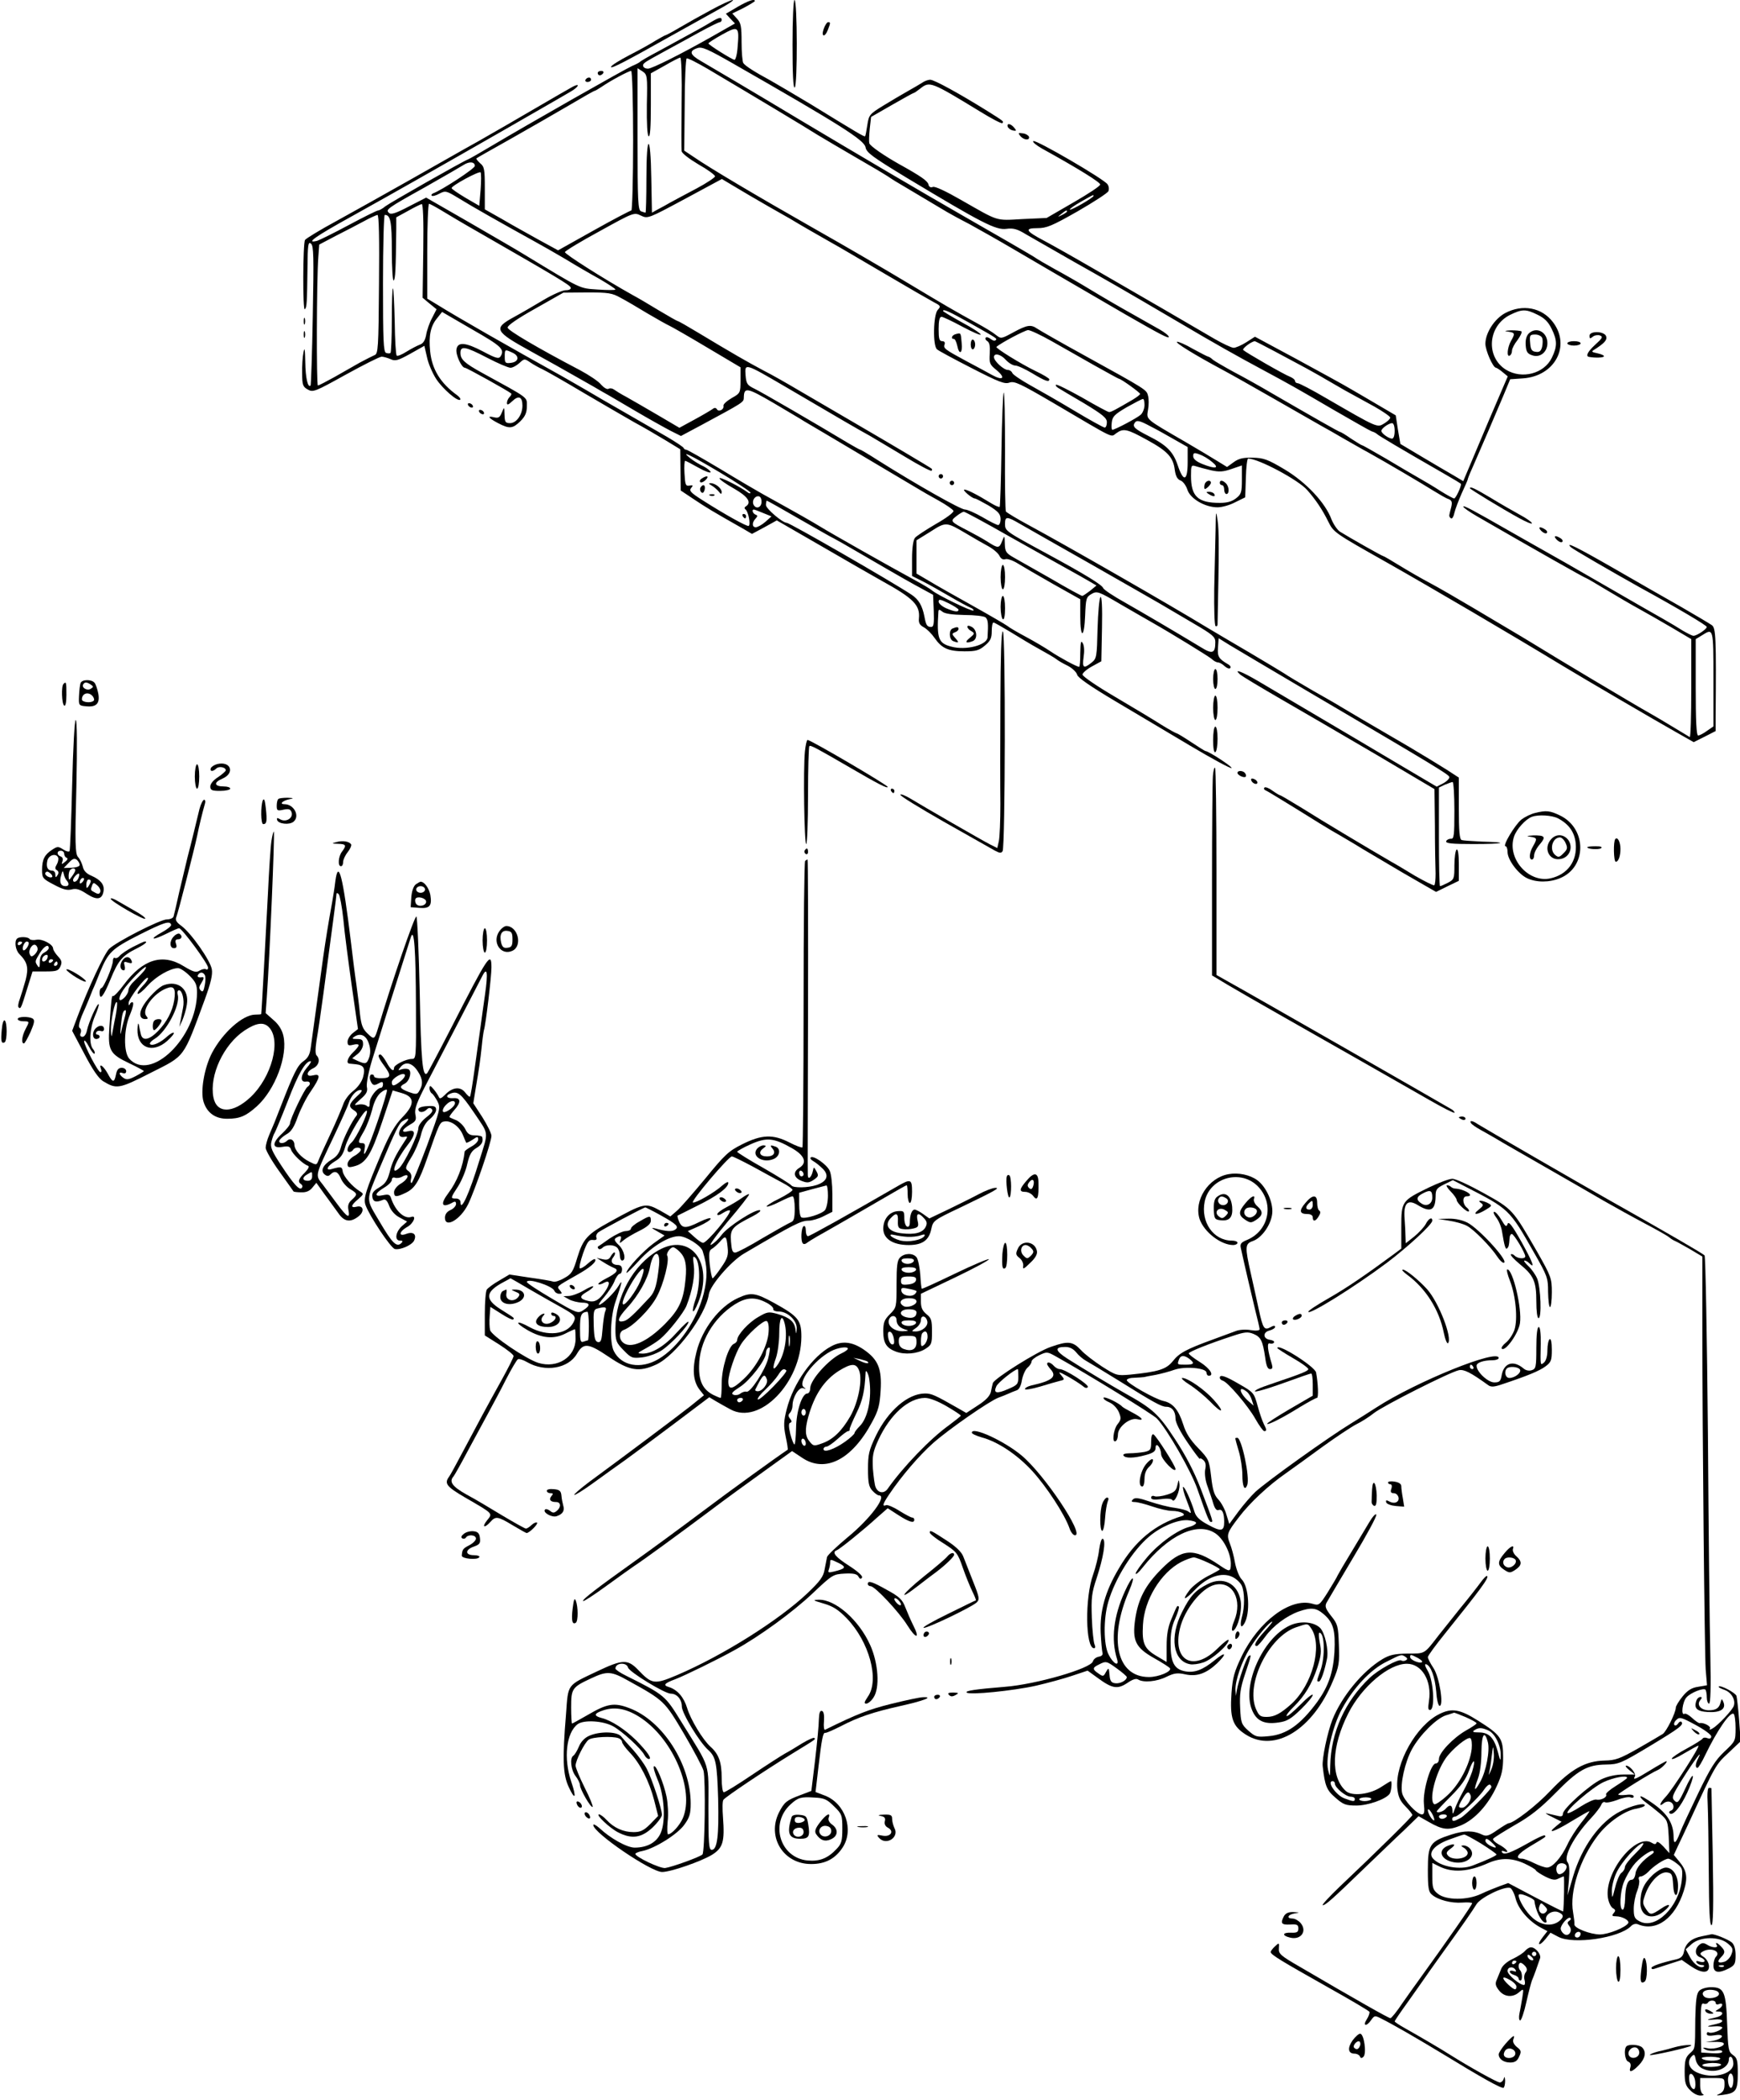 <?xml version="1.0" standalone="no"?>
<!DOCTYPE svg PUBLIC "-//W3C//DTD SVG 20010904//EN"
 "http://www.w3.org/TR/2001/REC-SVG-20010904/DTD/svg10.dtd">
<svg version="1.0" xmlns="http://www.w3.org/2000/svg"
 width="786pt" height="948pt" viewBox="0 0 786 948"
 preserveAspectRatio="xMidYMid meet">
<g transform="translate(0,948) scale(0.1,-0.1)"
fill="#000000" stroke="none">
<path d="M3214 9436 c-45 -24 -109 -60 -143 -80 -34 -20 -64 -36 -67 -36 -2 0
-21 -11 -42 -23 -20 -13 -74 -43 -119 -66 -46 -24 -83 -47 -83 -53 0 -10 65
24 275 142 66 37 158 88 205 114 47 25 78 46 70 46 -8 0 -52 -20 -96 -44z"/>
<path d="M3332 9449 l-53 -31 20 -22 21 -22 -102 -58 c-141 -80 -273 -146
-291 -146 -21 0 -30 16 -14 27 6 6 48 29 92 53 44 24 116 63 159 87 44 24 83
43 88 43 4 0 8 5 8 10 0 14 -11 12 -45 -8 -29 -18 -71 -41 -240 -133 -44 -23
-82 -45 -85 -49 -3 -3 -18 -11 -35 -18 -32 -14 -472 -264 -635 -361 -52 -31
-99 -58 -105 -60 -28 -11 -353 -196 -374 -212 -13 -11 -28 -19 -33 -19 -5 0
-64 -29 -131 -65 -67 -36 -132 -68 -144 -72 -56 -14 -10 19 155 110 97 54 229
128 292 164 63 36 149 85 190 108 64 36 350 200 445 255 17 10 45 26 62 36 37
21 46 41 11 23 -13 -7 -86 -49 -163 -94 -77 -45 -196 -114 -265 -153 -69 -38
-210 -119 -315 -178 -104 -59 -250 -140 -324 -181 -74 -40 -138 -79 -143 -86
-10 -15 -11 -323 -1 -313 9 8 10 29 12 185 1 107 3 122 16 111 12 -10 13 -58
8 -323 -3 -172 -8 -314 -10 -317 -12 -13 -23 34 -24 105 -1 59 -3 71 -8 45 -4
-19 -7 -62 -6 -95 0 -52 3 -61 25 -73 24 -14 33 -10 172 67 80 44 153 81 162
81 8 0 26 -5 40 -11 21 -10 33 -7 89 24 l64 36 12 -52 c6 -29 25 -72 41 -97
30 -46 99 -105 109 -94 3 3 -3 12 -14 20 -75 54 -114 117 -122 199 -7 69 2
113 31 148 l23 29 136 -79 c133 -76 148 -90 128 -122 -8 -12 -22 -8 -80 23
-78 41 -114 44 -119 9 -4 -24 23 -83 38 -83 8 0 197 -105 209 -116 3 -3 -1
-10 -7 -16 -7 -7 -12 -19 -12 -27 0 -11 7 -8 24 8 29 28 46 20 46 -20 0 -41
-27 -79 -56 -79 -21 0 -24 5 -25 38 -1 37 -1 37 -12 10 -9 -22 -15 -26 -34
-22 -35 9 -27 -3 17 -26 52 -27 66 -25 101 9 22 22 29 39 29 68 0 42 13 32
-204 151 -78 43 -96 60 -96 89 0 33 21 30 121 -22 48 -25 95 -45 105 -45 10 0
28 10 40 21 23 21 23 21 51 2 15 -10 40 -24 54 -30 15 -7 98 -54 185 -106 88
-52 191 -111 229 -133 39 -21 101 -57 139 -80 l69 -42 1 -93 1 -93 60 -40 c54
-36 83 -54 221 -132 l41 -24 56 30 56 31 203 -117 c112 -65 232 -134 268 -154
147 -81 177 -111 171 -172 -2 -20 4 -30 23 -40 13 -7 35 -29 48 -48 32 -46 61
-60 135 -60 52 0 66 4 92 26 25 21 31 33 31 65 0 21 3 39 8 39 4 0 39 -20 77
-43 39 -24 97 -59 130 -77 33 -18 67 -38 75 -44 8 -7 32 -21 53 -31 21 -11 40
-29 43 -41 3 -13 61 -53 172 -119 92 -54 245 -146 340 -202 96 -57 179 -102
185 -100 9 3 -104 77 -118 77 -2 0 -31 18 -64 40 -33 22 -63 40 -66 40 -3 0
-34 17 -68 38 -34 22 -128 78 -209 126 -82 48 -148 93 -148 101 0 7 19 24 43
37 l42 23 3 150 c2 94 -1 146 -7 140 -5 -6 -11 -70 -13 -143 -3 -126 -4 -135
-27 -153 -36 -29 -43 -24 -36 25 4 26 3 52 -4 63 -8 14 -10 5 -11 -44 0 -35
-2 -63 -5 -63 -11 0 -90 43 -130 70 -22 15 -71 44 -110 65 -38 20 -77 43 -85
50 -8 6 -78 47 -155 90 -77 43 -166 93 -197 112 l-58 34 0 75 0 75 63 39 c70
45 71 45 161 -8 33 -20 79 -46 101 -58 22 -12 44 -31 50 -43 6 -13 16 -19 27
-15 9 3 34 -6 55 -19 21 -13 93 -55 160 -93 l123 -69 0 -77 c0 -104 18 -100
22 4 3 77 5 83 29 97 25 14 31 12 133 -48 59 -34 121 -70 139 -80 95 -54 254
-152 270 -165 9 -9 22 -16 29 -16 6 0 20 -7 30 -17 10 -9 21 -13 25 -9 5 4 1
11 -7 16 -45 26 -51 36 -48 77 l3 42 50 -31 c28 -17 192 -114 365 -216 560
-329 623 -367 627 -379 2 -6 -10 -19 -26 -28 l-31 -16 -198 117 c-108 64 -273
162 -367 217 -93 55 -203 120 -244 144 -72 42 -109 56 -81 30 8 -8 92 -58 185
-112 94 -54 288 -167 433 -252 l262 -155 2 -166 c0 -92 2 -189 3 -215 0 -27
-2 -50 -6 -53 -4 -2 -42 17 -86 42 -43 26 -91 55 -108 64 -115 67 -316 187
-398 239 -54 33 -101 61 -104 61 -3 0 -18 9 -35 21 -16 12 -32 18 -36 14 -4
-4 -2 -10 4 -12 6 -2 68 -40 138 -83 70 -44 159 -99 199 -121 40 -23 86 -51
102 -61 17 -10 98 -58 181 -107 l151 -87 51 25 52 25 0 74 c0 46 -4 71 -10 67
-5 -3 -10 -35 -10 -70 0 -61 -1 -65 -30 -80 -16 -8 -31 -15 -35 -15 -3 0 -5
100 -5 223 l0 222 27 13 c15 6 31 12 35 12 4 0 8 -58 8 -129 0 -113 -2 -129
-16 -127 -9 0 -19 -5 -21 -11 -4 -10 25 -13 123 -13 140 0 166 8 39 11 -44 2
-86 5 -92 7 -10 3 -13 41 -13 143 l0 139 -57 37 c-32 20 -107 66 -168 102
-194 113 -279 163 -307 180 -14 9 -73 43 -130 75 -57 33 -114 67 -128 77 -14
9 -81 49 -150 90 -69 40 -156 92 -195 115 -186 113 -637 371 -807 463 -54 29
-100 57 -104 62 -3 5 -5 129 -4 276 0 147 -2 264 -6 261 -3 -4 -8 -120 -10
-259 -2 -138 -6 -254 -8 -257 -3 -2 -20 5 -38 16 -65 40 -109 62 -121 62 -13
0 33 -39 46 -40 5 0 33 -15 63 -32 44 -27 53 -38 54 -60 0 -16 -5 -28 -11 -28
-6 0 -38 16 -70 35 -33 19 -69 35 -80 35 -20 0 -223 115 -391 221 -42 27 -79
49 -82 49 -2 0 -26 13 -53 29 -148 89 -396 233 -426 247 -31 15 -36 22 -39 60
-4 56 -5 56 182 -53 247 -145 333 -195 379 -220 23 -14 95 -56 158 -94 64 -39
118 -67 121 -64 3 3 3 7 1 9 -6 6 -189 114 -364 216 -82 48 -190 111 -240 140
-49 29 -119 69 -155 87 -70 37 -153 85 -294 170 -48 29 -90 53 -93 53 -3 0
-42 22 -87 49 -44 27 -97 58 -116 68 -136 76 -310 187 -308 195 2 6 73 49 158
95 152 84 154 85 185 70 31 -15 33 -14 199 75 l167 90 57 -34 c31 -19 100 -59
152 -89 52 -30 103 -58 112 -64 26 -16 118 -69 173 -100 28 -15 136 -79 242
-141 105 -62 206 -120 223 -129 29 -15 31 -18 16 -34 -20 -22 -23 -163 -3
-178 6 -6 77 -44 157 -85 123 -63 149 -73 170 -65 22 8 48 -4 200 -93 284
-167 256 -154 282 -136 33 24 49 20 140 -30 93 -51 118 -78 125 -136 4 -28 12
-42 26 -47 11 -4 25 -23 31 -42 13 -40 79 -79 136 -79 20 0 56 10 80 23 l45
22 3 88 c1 48 6 87 10 87 47 0 228 -97 267 -142 39 -44 70 -91 95 -142 25 -50
27 -51 270 -188 191 -108 551 -319 785 -461 104 -63 419 -247 513 -300 l83
-47 50 25 49 25 0 63 c3 360 1 402 -17 415 -10 7 -72 44 -138 82 -66 37 -203
116 -304 174 -169 97 -222 123 -195 96 9 -9 182 -109 309 -180 177 -97 305
-173 305 -180 0 -10 -45 -40 -60 -40 -6 0 -27 11 -48 23 -20 13 -59 36 -87 52
-27 15 -149 85 -270 155 -121 70 -247 142 -280 160 -33 18 -100 57 -150 85
-159 91 -205 116 -205 108 0 -4 28 -24 63 -44 258 -149 488 -279 493 -279 2 0
43 -24 91 -53 48 -29 115 -68 148 -86 33 -18 99 -56 147 -84 l88 -52 0 -223
c0 -123 -3 -221 -7 -219 -5 3 -37 22 -73 44 -36 22 -85 51 -110 65 -58 32
-435 257 -520 310 -36 22 -81 49 -100 60 -19 11 -96 57 -170 101 -74 44 -164
96 -200 115 -36 19 -97 54 -136 78 -39 24 -73 44 -76 44 -5 0 -148 81 -195
110 -12 8 -29 33 -38 55 -28 76 -115 168 -212 226 -77 46 -95 52 -145 53 -43
1 -63 -4 -86 -21 l-29 -21 -44 27 c-24 15 -89 54 -144 86 -185 107 -176 100
-169 145 4 21 4 50 0 64 -7 27 -5 26 -290 183 -104 57 -198 111 -210 119 -29
20 -45 18 -108 -16 -55 -30 -56 -30 -79 -12 -13 11 -51 34 -84 52 -104 57
-145 81 -320 186 -93 56 -282 166 -420 244 -257 146 -468 271 -542 322 l-42
28 2 206 c0 113 5 208 9 210 4 3 47 -19 95 -47 211 -125 443 -264 498 -299 33
-20 110 -65 170 -100 61 -35 127 -74 147 -87 20 -14 50 -32 66 -41 30 -18 160
-95 200 -119 12 -7 57 -32 100 -54 42 -23 129 -72 192 -109 101 -59 215 -126
515 -300 155 -89 195 -110 195 -101 0 6 -19 21 -42 34 -24 13 -72 41 -108 61
-84 47 -139 79 -225 131 -38 23 -101 59 -140 80 -38 21 -81 46 -95 56 -14 9
-162 95 -330 191 -168 96 -489 285 -715 420 -225 135 -432 257 -458 272 -51
29 -56 46 -16 59 20 7 47 -5 159 -69 486 -278 594 -346 600 -379 4 -24 32 -44
185 -137 341 -205 404 -238 452 -231 31 4 49 -1 88 -25 28 -16 124 -71 215
-123 165 -93 201 -113 470 -271 166 -98 271 -157 385 -218 121 -65 153 -83
319 -180 85 -49 162 -93 172 -97 11 -3 21 -9 24 -12 5 -6 106 -66 303 -179 42
-24 77 -45 77 -47 0 -14 -24 -65 -31 -65 -5 0 -32 15 -61 33 -29 19 -73 45
-98 59 -25 14 -91 53 -148 87 -57 33 -106 61 -109 61 -3 0 -25 14 -50 30 -24
17 -46 30 -49 30 -5 0 -124 68 -309 175 -49 29 -126 72 -170 95 -44 24 -87 49
-96 56 -8 8 -18 14 -21 14 -3 0 -34 16 -69 35 -34 20 -67 34 -72 32 -11 -3 80
-59 203 -125 36 -19 144 -80 240 -135 96 -55 191 -109 210 -120 19 -10 64 -36
100 -57 36 -20 85 -49 110 -62 83 -46 244 -141 295 -173 28 -17 58 -35 69 -38
14 -6 17 -13 12 -35 -4 -15 -8 -31 -9 -37 -1 -5 2 -12 8 -15 5 -3 12 9 15 25
4 17 19 56 33 88 15 32 27 60 27 62 0 3 8 24 19 48 37 84 110 254 141 328 l32
77 58 4 c144 10 217 147 135 254 -50 66 -137 82 -215 41 -49 -26 -90 -90 -90
-139 0 -29 34 -108 48 -108 4 -1 17 -9 30 -20 l23 -19 -85 -198 c-46 -109 -91
-215 -100 -237 l-16 -38 -42 25 c-24 14 -88 51 -143 84 l-99 59 -11 64 -10 65
-75 44 c-41 24 -100 59 -130 76 -30 18 -140 78 -243 134 l-188 101 -39 -25
c-22 -14 -48 -25 -57 -25 -10 0 -50 19 -88 41 -39 23 -142 83 -230 134 -88 51
-232 134 -320 185 -88 51 -186 106 -218 123 -84 44 -91 57 -31 57 42 0 66 10
182 76 73 42 136 83 139 91 4 9 2 23 -4 31 -13 22 -324 203 -335 195 -6 -3 12
-18 38 -33 170 -94 264 -153 264 -163 0 -7 -55 -43 -121 -81 l-121 -70 -110
-5 c-123 -7 -104 -12 -276 86 -68 39 -118 63 -128 59 -10 -4 -18 0 -20 12 -5
16 -33 36 -134 92 -69 39 -128 80 -133 93 -2 7 -1 36 2 66 l6 53 94 54 c52 30
96 54 98 54 3 0 16 9 30 20 43 34 48 32 271 -104 52 -32 96 -55 100 -52 7 8 7
8 -68 55 -127 79 -240 141 -258 141 -9 0 -26 -6 -37 -14 -11 -7 -40 -24 -65
-38 -25 -14 -74 -43 -110 -65 -62 -38 -65 -42 -72 -88 -4 -26 -8 -48 -10 -50
-3 -4 -35 15 -245 144 -73 44 -157 93 -185 109 -67 36 -111 64 -120 77 -4 5
-8 48 -8 94 0 72 -3 88 -21 107 l-21 23 51 25 c28 15 51 29 51 31 0 12 -29 2
-78 -26z m0 -181 c-2 -32 -9 -58 -14 -58 -10 0 -118 68 -118 74 0 3 28 21 62
40 74 41 78 37 70 -56z m-253 -250 c-1 -112 -1 -210 0 -220 0 -9 34 -35 76
-60 41 -23 75 -48 75 -54 0 -5 -37 -30 -82 -54 -46 -24 -99 -53 -118 -63 -19
-11 -46 -26 -60 -33 l-25 -14 -3 155 c-3 207 -22 207 -22 0 0 -85 -2 -155 -4
-155 -2 0 -11 3 -20 6 -14 5 -16 44 -16 326 l0 320 22 -14 c22 -15 23 -20 20
-151 -1 -84 2 -138 8 -142 7 -4 10 43 10 139 l0 145 63 35 c34 20 66 36 70 36
5 0 8 -91 6 -202z m-219 -173 c0 -173 -4 -315 -8 -315 -4 0 -81 -40 -170 -90
l-161 -90 -88 48 c-48 27 -123 68 -165 93 l-78 44 0 95 c0 85 -2 98 -21 113
-11 10 -19 20 -17 22 1 2 73 42 158 90 85 48 203 116 263 151 59 35 110 64
113 64 3 0 18 9 33 19 34 24 121 71 132 71 5 0 9 -142 9 -315z m-715 -114 c0
-12 -150 -110 -189 -124 -6 -3 -9 -7 -6 -10 3 -4 19 0 35 9 27 14 31 13 84
-19 61 -38 194 -113 346 -197 33 -18 96 -54 140 -80 44 -27 113 -67 153 -89
39 -23 72 -44 72 -48 0 -3 -36 -3 -79 0 -86 6 -69 -2 -336 160 -27 17 -138 81
-245 143 l-195 112 -78 -40 c-59 -31 -81 -38 -90 -29 -15 15 -13 18 163 116
85 48 164 94 175 101 25 16 50 14 50 -5z m26 -108 l-6 -72 -62 36 c-35 21 -63
40 -63 44 0 11 124 78 131 71 3 -4 3 -40 0 -79z m2769 -27 c0 -8 -102 -67
-107 -62 -3 2 19 18 49 35 56 32 58 33 58 27z m-3028 -248 l-3 -212 31 -26 32
-26 -20 -39 c-12 -22 -24 -57 -27 -77 -5 -26 -14 -39 -29 -44 -11 -4 -38 -18
-59 -31 -22 -14 -42 -22 -45 -18 -4 3 -8 72 -9 152 -2 81 -5 149 -8 151 -3 3
-5 -60 -5 -140 0 -79 -3 -147 -6 -151 -3 -3 -12 -3 -20 0 -12 4 -14 58 -14
314 0 170 4 309 8 309 26 0 32 -30 32 -163 0 -76 4 -136 8 -133 8 4 10 49 12
233 l0 52 53 29 c28 16 57 30 62 31 6 1 9 -74 7 -211z m79 184 c24 -15 105
-63 179 -105 343 -197 404 -233 408 -245 2 -7 -6 -12 -23 -12 -14 0 -59 -20
-98 -43 -40 -24 -100 -59 -135 -78 -95 -52 -89 -64 78 -156 74 -41 171 -95
214 -120 44 -25 94 -53 110 -63 17 -9 83 -48 146 -85 63 -37 135 -77 160 -90
l46 -23 90 48 c191 103 194 104 194 125 1 49 14 46 136 -25 65 -39 126 -74
134 -80 8 -5 51 -30 95 -56 66 -39 256 -152 418 -248 18 -11 61 -36 96 -55 36
-20 66 -41 68 -47 2 -7 -33 -33 -79 -59 -46 -27 -89 -55 -95 -63 -8 -10 -13
-46 -13 -94 l0 -78 48 -24 c26 -13 81 -44 122 -68 41 -24 84 -47 94 -51 10 -4
16 -10 13 -13 -5 -6 -163 70 -187 91 -8 7 -42 27 -75 45 -111 60 -380 212
-430 243 -45 27 -81 48 -260 147 -27 15 -114 66 -193 114 -79 47 -147 86 -152
86 -5 0 -10 3 -12 8 -1 4 -34 26 -73 49 -68 39 -244 141 -295 170 -14 8 -45
26 -70 41 -25 15 -77 44 -115 66 -232 129 -469 264 -557 319 l-48 29 0 214 c0
118 4 214 8 214 4 0 28 -13 53 -28z m2829 -7 c0 -2 -10 -9 -22 -15 -22 -11
-22 -10 -4 4 21 17 26 19 26 11z m-3108 -329 c-2 -287 -4 -314 -20 -319 -9 -4
-39 -19 -67 -34 -27 -16 -80 -45 -116 -66 -36 -20 -69 -37 -73 -37 -7 0 -6
480 2 581 l4 55 76 40 c42 21 99 51 127 66 27 15 55 27 60 28 7 0 9 -109 7
-314z m1091 -60 c23 -12 78 -44 122 -71 44 -26 89 -51 100 -56 11 -5 88 -49
170 -98 l150 -89 0 -58 c0 -58 -1 -59 -40 -81 -22 -13 -39 -28 -37 -35 4 -16
-21 -29 -29 -16 -5 8 -11 9 -21 1 -7 -5 -44 -27 -81 -47 l-68 -37 -97 57 c-53
31 -117 68 -142 82 -25 13 -50 29 -57 34 -7 5 -17 7 -24 3 -6 -4 -20 4 -33 18
-11 15 -55 44 -96 66 -191 100 -325 179 -327 192 -2 9 46 42 125 86 l127 72
108 1 c95 0 113 -3 150 -24z m1583 -117 c124 -70 119 -67 111 -75 -4 -4 -13
-1 -22 6 -9 7 -19 10 -22 6 -4 -4 -1 -11 7 -16 10 -6 13 -23 11 -56 -3 -44 0
-50 31 -75 42 -35 29 -49 -20 -22 -20 11 -73 40 -117 63 -98 53 -105 58 -98
76 3 8 -1 14 -11 14 -13 0 -16 11 -16 55 0 37 4 55 13 55 6 0 49 -20 95 -45
45 -24 82 -40 82 -35 0 5 -38 30 -85 55 -47 26 -85 49 -85 51 0 11 26 -1 126
-57z m2560 40 c31 -15 48 -32 63 -63 26 -53 26 -79 1 -131 -35 -72 -135 -98
-207 -54 -92 57 -83 196 17 247 55 27 72 28 126 1z m-2197 -118 c47 -27 135
-76 194 -110 59 -33 110 -61 112 -61 9 0 95 -62 95 -68 0 -4 -15 -15 -33 -26
-82 -48 -98 -56 -107 -56 -5 0 -59 29 -121 65 -63 35 -116 62 -119 58 -3 -3 2
-9 10 -14 8 -5 61 -37 118 -70 84 -51 102 -66 102 -85 0 -13 -4 -24 -10 -24
-5 0 -67 34 -137 76 -70 42 -161 94 -201 116 -41 23 -76 47 -79 54 -3 8 -12
14 -20 14 -19 0 -63 40 -63 58 0 20 30 14 54 -13 13 -14 32 -25 42 -25 11 0
45 -16 77 -35 58 -35 77 -42 77 -27 0 4 -28 21 -62 37 -68 33 -182 104 -177
109 18 17 128 75 143 76 10 0 57 -22 105 -49z m1009 -47 c48 -26 112 -60 142
-76 30 -17 69 -38 85 -48 17 -10 57 -33 90 -52 33 -18 93 -51 133 -73 39 -22
72 -45 72 -50 0 -6 -13 -18 -28 -27 -31 -19 -29 -20 -262 115 -63 37 -121 67
-127 67 -7 0 -13 5 -13 10 0 6 -10 14 -22 19 -27 10 -199 109 -212 121 -6 6
34 37 52 40 2 0 43 -21 90 -46z m-3443 -6 c33 -15 29 -42 -8 -46 -24 -3 -27 0
-27 27 0 35 0 35 35 19z m2855 -236 c0 -16 -8 -36 -17 -44 -18 -16 -117 -68
-128 -68 -4 0 -5 14 -3 32 3 28 12 37 68 70 36 20 68 37 73 37 4 1 7 -12 7
-27z m28 -97 c26 -13 74 -40 107 -59 l60 -34 0 -68 c0 -87 -19 -92 -45 -14
-21 62 -50 91 -134 133 -59 30 -71 41 -61 57 9 15 21 13 73 -15z m1102 -20 c0
-22 -5 -35 -12 -35 -16 1 -48 24 -48 35 0 11 32 34 48 35 7 0 12 -13 12 -35z
m-825 -140 c36 -29 17 -34 -45 -9 -26 11 -40 22 -40 35 0 15 4 17 28 8 15 -5
41 -20 57 -34z m-2224 -47 c77 -46 139 -87 139 -92 0 -4 -6 -4 -12 1 -34 26
-128 73 -128 64 0 -5 29 -26 65 -46 63 -36 82 -63 54 -81 -7 -4 -7 -9 -2 -13
13 -8 25 -69 15 -75 -7 -4 -105 50 -210 117 -52 33 -60 42 -50 54 10 12 9 14
-8 11 -17 -3 -19 4 -22 55 -2 31 0 57 3 57 3 0 30 -14 60 -31 30 -17 55 -26
55 -20 0 5 -15 17 -32 26 -18 8 -44 24 -58 35 -52 41 -2 17 131 -62z m2220 9
c36 -8 55 -7 92 6 l47 16 0 -64 c0 -57 -3 -66 -26 -84 -19 -15 -41 -21 -74
-21 -99 0 -130 29 -130 122 0 48 1 50 23 43 12 -4 43 -12 68 -18z m-2031 -142
c0 -25 -23 -35 -35 -15 -10 16 2 40 20 40 9 0 15 -9 15 -25z m175 -80 c82 -47
149 -85 151 -85 1 0 58 -32 126 -72 189 -110 227 -131 277 -158 l46 -25 3 -72
c2 -59 0 -73 -12 -73 -18 0 -23 8 -30 46 -10 51 -26 78 -59 100 -94 62 -550
324 -563 324 -19 0 -94 64 -94 80 0 11 2 20 4 20 2 0 70 -38 151 -85z m-167
29 l37 -15 -28 -25 c-15 -13 -35 -24 -43 -24 -17 0 -18 21 -1 39 10 11 10 14
0 18 -13 5 -18 23 -8 23 3 0 22 -7 43 -16z m1116 -108 c111 -62 228 -128 261
-146 33 -18 75 -42 94 -53 l34 -20 -29 -24 c-16 -12 -32 -23 -35 -23 -4 0 -67
34 -140 77 -74 42 -151 86 -171 97 -33 19 -38 26 -39 61 -1 39 -1 40 -12 13
-13 -34 -18 -34 -65 -4 -20 13 -60 35 -87 49 -83 43 -84 44 -55 67 14 11 29
20 34 20 5 0 100 -51 210 -114z m361 -121 c143 -81 285 -163 315 -180 30 -18
99 -58 153 -90 84 -49 97 -60 97 -83 0 -51 -13 -56 -63 -25 -129 78 -261 155
-345 203 -52 29 -96 58 -99 66 -5 14 -81 61 -249 152 -192 104 -194 105 -194
137 0 35 8 35 68 0 31 -18 174 -99 317 -180z m-595 -207 c0 -12 -17 -10 -55 6
-19 8 -35 22 -35 30 0 13 8 11 45 -7 24 -12 44 -25 45 -29z m26 -24 c46 0 89
-5 96 -11 11 -10 13 -26 9 -90 -2 -35 -98 -60 -163 -42 -59 15 -67 36 -59 158
1 11 4 11 18 0 10 -9 44 -14 99 -15z m3384 -288 l0 -215 -29 -20 c-16 -12 -34
-21 -40 -21 -8 0 -11 67 -11 218 l0 217 28 17 c52 33 52 35 52 -196z"/>
<path d="M4318 7972 c-18 -4 -25 -22 -9 -22 5 0 11 -13 15 -30 9 -45 25 -36
20 12 -4 47 -3 46 -26 40z"/>
<path d="M4385 7925 c0 -14 5 -23 10 -22 6 2 10 12 10 22 0 10 -4 20 -10 22
-5 2 -10 -8 -10 -22z"/>
<path d="M6813 7983 c31 -5 32 -8 12 -43 -16 -29 -20 -74 -5 -65 6 3 10 13 10
22 0 9 11 31 25 48 13 18 21 35 18 39 -4 3 -25 5 -47 5 -30 -2 -34 -3 -13 -6z"/>
<path d="M6905 7974 c-10 -11 -15 -29 -13 -53 2 -29 8 -38 30 -45 35 -12 68
15 68 55 0 51 -51 77 -85 43z m61 -19 c4 -8 3 -27 0 -41 -5 -19 -12 -25 -29
-22 -18 2 -23 11 -25 41 -3 34 -1 37 23 37 14 0 28 -7 31 -15z"/>
<path d="M3170 7320 c-8 -5 -11 -12 -7 -16 4 -4 15 0 24 9 18 18 8 23 -17 7z"/>
<path d="M3215 7288 c11 -6 25 -19 32 -27 10 -13 12 -13 13 -2 0 17 -29 40
-50 40 -10 0 -9 -3 5 -11z"/>
<path d="M3164 7279 c-3 -6 -2 -15 4 -21 6 -6 11 -2 15 11 5 22 -7 29 -19 10z"/>
<path d="M3208 7243 c7 -3 16 -2 19 1 4 3 -2 6 -13 5 -11 0 -14 -3 -6 -6z"/>
<path d="M3355 7150 c3 -5 8 -10 11 -10 2 0 4 5 4 10 0 6 -5 10 -11 10 -5 0
-7 -4 -4 -10z"/>
<path d="M5447 7303 c-4 -3 -7 -13 -7 -21 0 -12 3 -12 15 -2 8 7 15 16 15 21
0 11 -14 12 -23 2z"/>
<path d="M5510 7300 c0 -5 5 -10 10 -10 6 0 10 -9 10 -20 0 -11 5 -20 10 -20
14 0 13 33 -2 48 -15 15 -28 16 -28 2z"/>
<path d="M5460 7250 c20 -13 33 -13 25 0 -3 6 -14 10 -23 10 -15 0 -15 -2 -2
-10z"/>
<path d="M4370 6651 c0 -6 8 -15 18 -20 16 -10 15 -12 -8 -31 -24 -19 -17 -26
14 -14 23 9 20 51 -4 64 -13 7 -20 7 -20 1z"/>
<path d="M4303 6643 c-18 -7 -16 -50 3 -57 26 -10 28 -7 9 14 -16 18 -16 20
-1 26 9 3 16 10 16 15 0 10 -8 10 -27 2z"/>
<path d="M3580 9279 c0 -132 3 -198 10 -194 13 8 12 395 -1 395 -5 0 -9 -88
-9 -201z"/>
<path d="M3721 9350 c-13 -37 5 -41 19 -4 12 31 12 34 1 34 -5 0 -14 -13 -20
-30z"/>
<path d="M2700 9150 c0 -5 4 -10 9 -10 6 0 13 5 16 10 3 6 -1 10 -9 10 -9 0
-16 -4 -16 -10z"/>
<path d="M2645 9120 c-3 -5 1 -10 9 -10 9 0 16 5 16 10 0 6 -4 10 -9 10 -6 0
-13 -4 -16 -10z"/>
<path d="M4552 8908 c3 -7 13 -15 24 -17 16 -3 17 -1 5 13 -16 19 -34 21 -29
4z"/>
<path d="M4609 8866 c16 -19 44 -21 39 -3 -3 6 -15 14 -28 15 -21 3 -22 2 -11
-12z"/>
<path d="M1372 8030 c0 -14 2 -19 5 -12 2 6 2 18 0 25 -3 6 -5 1 -5 -13z"/>
<path d="M1372 7970 c0 -14 2 -19 5 -12 2 6 2 18 0 25 -3 6 -5 1 -5 -13z"/>
<path d="M7180 7964 c0 -13 3 -14 15 -4 8 7 23 9 32 6 15 -6 12 -12 -20 -41
-35 -32 -46 -53 -29 -56 27 -5 64 -4 67 2 3 4 -10 10 -28 14 -29 6 -30 8 -13
18 45 29 57 43 51 60 -10 23 -75 24 -75 1z"/>
<path d="M7080 7930 c0 -5 14 -10 30 -10 17 0 30 5 30 10 0 6 -13 10 -30 10
-16 0 -30 -4 -30 -10z"/>
<path d="M2115 7650 c3 -5 11 -10 16 -10 6 0 7 5 4 10 -3 6 -11 10 -16 10 -6
0 -7 -4 -4 -10z"/>
<path d="M2165 7620 c3 -5 11 -10 16 -10 6 0 7 5 4 10 -3 6 -11 10 -16 10 -6
0 -7 -4 -4 -10z"/>
<path d="M4240 7330 c0 -5 5 -10 10 -10 6 0 10 5 10 10 0 6 -4 10 -10 10 -5 0
-10 -4 -10 -10z"/>
<path d="M4290 7300 c0 -5 5 -10 10 -10 6 0 10 5 10 10 0 6 -4 10 -10 10 -5 0
-10 -4 -10 -10z"/>
<path d="M6640 7276 c0 -4 146 -93 223 -135 31 -17 57 -28 57 -23 0 5 -24 22
-52 37 -29 16 -89 50 -133 77 -74 44 -95 54 -95 44z"/>
<path d="M5491 7085 c-1 -55 -4 -173 -6 -263 -1 -90 1 -164 6 -168 5 -3 9 1 9
8 7 333 7 426 0 470 -7 48 -8 43 -9 -47z"/>
<path d="M6963 7083 c9 -9 20 -13 24 -9 4 4 1 11 -7 16 -25 16 -35 11 -17 -7z"/>
<path d="M7033 7043 c9 -9 20 -13 24 -9 4 4 1 11 -7 16 -25 16 -35 11 -17 -7z"/>
<path d="M4520 6875 c0 -30 5 -55 10 -55 6 0 10 25 10 55 0 30 -4 55 -10 55
-5 0 -10 -25 -10 -55z"/>
<path d="M4520 6741 c0 -28 5 -53 10 -56 6 -4 10 15 10 49 0 31 -4 56 -10 56
-5 0 -10 -22 -10 -49z"/>
<path d="M4519 6308 c-1 -178 -1 -384 0 -458 0 -74 -3 -149 -7 -167 l-7 -31
-32 16 c-39 20 -301 171 -360 207 -23 14 -44 22 -46 18 -3 -5 86 -59 196 -122
111 -63 215 -121 230 -130 22 -12 30 -13 36 -3 12 20 14 992 1 992 -7 0 -10
-106 -11 -322z"/>
<path d="M5480 6415 c0 -25 5 -45 10 -45 6 0 10 20 10 45 0 25 -4 45 -10 45
-5 0 -10 -20 -10 -45z"/>
<path d="M364 6397 c-3 -8 -6 -34 -7 -58 -2 -43 -1 -44 31 -47 47 -5 64 12 56
57 -4 20 -11 42 -17 49 -13 16 -56 16 -63 -1z m46 -7 c13 -9 13 -11 0 -19 -16
-11 -43 5 -34 20 7 11 15 11 34 -1z m9 -53 c6 -8 8 -17 4 -20 -12 -12 -53 -7
-53 6 0 28 30 37 49 14z"/>
<path d="M287 6393 c-11 -10 -8 -91 3 -98 6 -4 10 15 10 49 0 57 -1 61 -13 49z"/>
<path d="M5480 6285 c0 -30 5 -55 10 -55 6 0 10 25 10 55 0 30 -4 55 -10 55
-5 0 -10 -25 -10 -55z"/>
<path d="M326 5938 c-4 -160 -9 -295 -12 -300 -3 -4 -16 -1 -29 8 -22 14 -26
14 -50 -2 -34 -22 -45 -44 -45 -91 0 -36 3 -40 53 -66 39 -21 59 -27 80 -22
21 6 37 1 69 -20 46 -30 70 -26 76 14 4 28 -14 50 -55 68 -22 9 -35 22 -39 41
-4 15 -13 35 -22 44 -12 15 -14 59 -7 318 4 184 3 300 -3 300 -5 0 -12 -123
-16 -292z m-36 -312 c0 -8 5 -16 11 -18 7 -2 4 -10 -7 -18 -16 -13 -17 -13
-12 2 4 10 1 19 -8 22 -19 7 -18 26 1 26 8 0 15 -6 15 -14z m-27 -18 c2 -7 -1
-21 -7 -31 -8 -13 -8 -20 1 -25 8 -5 9 -13 3 -22 -8 -13 -10 -12 -10 3 0 9 -6
17 -14 17 -21 0 -29 17 -22 46 7 26 41 34 49 12z m97 -32 c0 -7 -16 -12 -36
-13 l-36 -1 23 24 c17 18 25 21 36 13 7 -6 13 -17 13 -23z m-20 -24 c0 -5 -7
-17 -15 -28 -14 -19 -14 -19 -15 2 0 11 3 24 7 27 9 10 23 9 23 -1z m-104 -30
c-9 -9 -37 8 -31 18 5 8 11 7 21 -1 8 -6 12 -14 10 -17z m65 -16 c13 -15 11
-26 -5 -26 -22 0 -29 18 -20 48 6 23 8 24 12 7 2 -11 8 -24 13 -29z m53 10
c-6 -16 -24 -23 -24 -8 0 10 22 33 27 28 2 -2 1 -11 -3 -20z m18 -18 c-7 -7
-12 -8 -12 -2 0 14 12 26 19 19 2 -3 -1 -11 -7 -17z m38 5 c0 -5 -5 -15 -10
-23 -8 -12 -10 -11 -10 8 0 12 5 22 10 22 6 0 10 -3 10 -7z m43 -49 c-4 -10
-10 -11 -24 -3 -21 11 -21 11 -13 32 5 14 8 14 24 0 10 -9 16 -22 13 -29z"/>
<path d="M5480 6139 c0 -37 4 -58 10 -54 6 3 10 31 10 61 0 30 -4 54 -10 54
-6 0 -10 -27 -10 -61z"/>
<path d="M3636 6088 c-8 -80 -3 -418 6 -418 4 0 8 98 8 218 0 120 3 221 6 224
5 6 34 -10 184 -97 127 -74 170 -96 170 -87 0 8 -348 212 -362 212 -4 0 -9
-24 -12 -52z"/>
<path d="M981 6031 c-14 -4 -26 -12 -29 -19 -5 -15 10 -16 25 -1 12 12 43 6
43 -8 0 -4 -16 -18 -35 -31 -21 -13 -35 -30 -35 -42 0 -17 7 -20 45 -20 25 0
45 5 45 10 0 6 -13 10 -29 10 -44 0 -47 18 -7 35 59 25 39 81 -23 66z"/>
<path d="M880 5975 c0 -30 5 -55 10 -55 6 0 10 25 10 55 0 30 -4 55 -10 55 -5
0 -10 -25 -10 -55z"/>
<path d="M5479 5978 c-2 -24 -4 -236 -4 -472 l0 -429 70 -42 c39 -23 153 -89
254 -146 244 -138 429 -244 659 -375 59 -34 109 -59 112 -57 2 2 -2 8 -10 14
-19 12 -935 536 -1010 577 l-55 31 0 464 c0 256 -3 468 -6 471 -4 4 -8 -13
-10 -36z"/>
<path d="M5590 5991 c0 -10 30 -24 37 -17 3 3 2 9 -2 15 -8 13 -35 15 -35 2z"/>
<path d="M5652 5958 c5 -15 28 -23 28 -10 0 5 -7 13 -16 16 -10 4 -14 1 -12
-6z"/>
<path d="M4025 5910 c3 -5 8 -10 11 -10 2 0 4 5 4 10 0 6 -5 10 -11 10 -5 0
-7 -4 -4 -10z"/>
<path d="M1187 5867 c-10 -27 -9 -107 2 -107 16 0 18 13 12 70 -4 38 -8 49
-14 37z"/>
<path d="M1257 5873 c-4 -3 -7 -17 -7 -30 0 -22 3 -24 30 -18 23 5 32 3 37
-11 9 -25 -23 -47 -50 -33 -15 9 -18 8 -15 -3 6 -17 55 -23 74 -7 30 25 2 79
-41 79 -26 0 -7 17 25 23 19 3 16 5 -11 6 -20 0 -39 -2 -42 -6z"/>
<path d="M901 5828 c-6 -24 -17 -70 -25 -103 -8 -33 -21 -85 -29 -115 -7 -30
-24 -100 -37 -155 -12 -55 -24 -106 -26 -112 -2 -7 -15 -13 -30 -13 -30 0
-228 -101 -261 -133 -22 -22 -95 -178 -143 -306 l-24 -64 55 -104 c37 -71 64
-110 84 -123 61 -37 72 -36 215 37 159 80 146 63 245 331 27 74 36 112 32 136
-6 40 -95 166 -138 197 -21 15 -28 26 -23 38 8 18 81 304 95 370 8 41 24 106
35 144 3 9 1 17 -4 17 -5 0 -15 -19 -21 -42z m-128 -523 c1 -5 -17 -20 -41
-33 -60 -33 -46 -39 17 -8 28 14 55 26 60 26 13 0 131 -160 131 -178 0 -7 -4
-11 -10 -7 -5 3 -18 0 -28 -6 -16 -10 -28 -7 -71 19 -96 60 -185 33 -271 -82
-23 -31 -45 -54 -49 -52 -6 4 -8 -6 -17 -142 -7 -103 2 -120 91 -162 36 -17
65 -33 65 -35 0 -1 -17 -12 -38 -23 -31 -16 -41 -17 -55 -7 -21 15 -22 29 -2
21 9 -3 15 0 15 9 0 8 -9 15 -20 15 -15 0 -22 -9 -26 -30 -8 -39 -15 -38 -38
5 -19 34 -41 49 -30 20 4 -8 2 -15 -2 -15 -11 0 -74 121 -74 140 1 8 10 -2 21
-23 11 -22 23 -36 26 -33 3 3 0 13 -7 21 -19 23 -15 93 9 149 12 27 19 51 17
53 -6 7 -45 -80 -53 -117 -3 -17 -12 -30 -20 -30 -10 0 -13 6 -9 17 4 9 2 19
-4 23 -7 4 -3 23 10 56 12 27 26 59 31 72 5 12 13 32 18 45 6 12 20 47 32 77
38 92 53 107 177 170 113 57 141 66 145 45z m-129 -215 c-10 -12 -29 -30 -41
-42 -13 -12 -23 -29 -23 -38 0 -9 -9 -25 -20 -35 -26 -23 -28 -1 -4 35 24 36
97 110 103 105 2 -3 -4 -14 -15 -25z m212 -14 c28 -28 34 -41 34 -77 -1 -202
-209 -405 -306 -298 -27 30 -25 137 4 201 11 26 17 50 12 53 -4 3 -11 -1 -13
-7 -4 -8 -6 -7 -6 4 -1 19 78 123 87 114 3 -4 -7 -20 -23 -36 -16 -16 -26 -32
-23 -36 4 -3 24 13 45 37 38 42 101 78 137 79 10 0 33 -15 52 -34z m69 3 c4
-6 4 -26 0 -46 -5 -27 -9 -33 -18 -24 -9 9 -9 16 1 31 14 23 15 30 5 29 -17
-3 -24 2 -18 11 8 13 22 13 30 -1z m-403 -186 c-7 -32 -13 -69 -16 -83 -2 -14
-4 -6 -5 18 -1 45 18 137 27 128 3 -3 0 -31 -6 -63z m43 0 c-4 -16 -12 -44
-16 -63 -6 -27 -7 -22 -3 19 5 54 10 71 21 71 3 0 2 -12 -2 -27z"/>
<path d="M786 5254 c-21 -20 -21 -54 0 -54 11 0 14 6 9 20 -5 14 -2 20 9 20
17 0 22 15 7 25 -5 3 -17 -2 -25 -11z"/>
<path d="M599 5205 c-25 -13 -51 -31 -58 -39 -7 -9 -17 -13 -22 -10 -5 3 -9
-3 -9 -13 0 -24 -42 -123 -52 -123 -4 0 -8 -9 -8 -20 0 -39 17 -19 49 59 35
86 54 108 119 140 39 20 52 32 35 31 -5 -1 -29 -12 -54 -25z"/>
<path d="M550 5140 c-11 -20 -6 -40 10 -40 4 0 6 10 3 21 -5 18 -3 20 15 14
17 -5 21 -3 16 9 -9 22 -31 20 -44 -4z"/>
<path d="M432 4838 c-17 -17 -15 -48 3 -48 8 0 15 5 15 10 0 6 -5 10 -11 10
-5 0 -7 5 -4 11 4 6 13 8 21 5 8 -3 14 1 14 9 0 18 -21 20 -38 3z"/>
<path d="M740 5033 c-23 -8 -69 -54 -92 -91 -22 -35 -18 -62 8 -62 13 0 14 3
5 14 -23 27 33 103 92 125 33 13 42 -1 34 -54 -8 -50 -34 -99 -73 -139 -40
-41 -71 -47 -78 -13 -3 12 -7 31 -9 42 -3 11 -5 1 -6 -22 -2 -83 68 -110 134
-52 20 18 33 34 30 37 -3 3 -15 -4 -28 -15 -31 -29 -66 -45 -78 -37 -6 3 2 14
20 25 53 32 116 152 104 198 -3 12 -1 21 6 21 14 0 25 -44 18 -78 -3 -15 -8
-40 -11 -57 l-6 -30 14 30 c7 17 17 48 20 70 12 69 -39 112 -104 88z"/>
<path d="M697 4873 c-9 -8 -9 -43 -1 -43 8 0 33 32 34 43 0 9 -24 9 -33 0z"/>
<path d="M6933 5810 c-17 -4 -44 -17 -60 -29 -29 -23 -88 -121 -72 -121 5 0 9
-12 9 -26 0 -35 48 -99 88 -118 42 -20 101 -20 149 0 122 50 122 224 0 283
-46 22 -62 24 -114 11z m105 -24 c49 -26 75 -62 80 -114 7 -79 -37 -140 -115
-157 -99 -21 -196 90 -164 188 11 34 53 80 81 90 29 11 91 7 118 -7z"/>
<path d="M6913 5703 c31 -5 32 -8 12 -43 -17 -29 -19 -60 -5 -60 6 0 10 9 10
19 0 11 11 33 25 49 30 35 24 42 -29 41 -30 -2 -34 -3 -13 -6z"/>
<path d="M7007 5692 c-36 -39 -11 -96 38 -90 42 4 63 49 41 84 -20 29 -56 32
-79 6z m65 -17 c10 -22 9 -29 -10 -47 -17 -18 -23 -19 -36 -8 -29 23 -14 80
21 80 7 0 19 -11 25 -25z"/>
<path d="M1226 5683 c-4 -27 -11 -136 -16 -243 -9 -169 -28 -530 -30 -537 0
-2 -12 -3 -27 -3 -56 0 -146 -80 -195 -172 -35 -67 -54 -175 -38 -223 16 -49
53 -75 106 -75 57 0 85 12 134 56 83 75 141 229 120 319 -6 26 -21 51 -45 71
l-35 31 5 69 c13 181 37 745 32 750 -2 2 -7 -17 -11 -43z m-12 -839 c58 -58
14 -226 -83 -317 -79 -74 -153 -74 -167 0 -19 99 46 238 140 301 53 35 86 40
110 16z"/>
<path d="M7297 5693 c-10 -10 -8 -103 2 -103 12 0 21 26 21 58 0 31 -13 56
-23 45z"/>
<path d="M1520 5679 c-23 -6 -23 -7 8 -8 36 -1 38 -7 17 -35 -17 -22 -20 -66
-5 -66 6 0 10 8 10 19 0 10 9 30 21 45 11 14 18 30 15 35 -9 13 -38 18 -66 10z"/>
<path d="M7170 5656 c0 -9 50 -12 62 -5 8 6 -1 9 -24 9 -21 0 -38 -2 -38 -4z"/>
<path d="M3635 5641 c-3 -5 -1 -12 5 -16 5 -3 10 1 10 9 0 18 -6 21 -15 7z"/>
<path d="M3637 5594 c-4 -4 -7 -295 -7 -647 0 -352 -3 -643 -5 -646 -3 -3 -30
7 -59 22 -74 38 -125 36 -213 -8 -62 -31 -79 -47 -168 -156 -55 -66 -112 -132
-128 -145 l-29 -25 -45 26 c-68 37 -72 36 -228 -50 -102 -56 -121 -77 -147
-161 -19 -64 -26 -75 -59 -93 -20 -12 -43 -19 -50 -16 -8 3 -55 11 -106 18
l-92 14 -47 -28 c-25 -14 -50 -33 -55 -40 -5 -8 -9 -57 -9 -111 l0 -96 65 -41
c36 -23 65 -46 65 -52 0 -6 -24 -54 -54 -108 -70 -126 -101 -184 -171 -316
-32 -60 -61 -114 -66 -120 -23 -31 -13 -45 71 -94 131 -76 126 -71 100 -104
-25 -31 -12 -37 15 -7 24 27 33 26 101 -15 32 -19 60 -35 63 -35 13 1 53 41
47 47 -3 3 -14 -1 -24 -10 -10 -10 -22 -17 -26 -17 -5 0 -51 26 -105 58 -53
32 -126 76 -164 96 -64 36 -80 58 -58 82 4 5 32 54 61 109 30 55 71 132 92
170 21 39 59 109 83 157 24 47 49 89 54 92 5 4 24 -2 43 -13 80 -46 185 -29
224 38 30 51 51 49 143 -13 94 -64 138 -71 216 -35 88 41 223 222 237 317 6
40 99 148 158 183 228 134 258 149 293 149 15 0 46 9 67 20 l40 20 0 80 c0 43
-5 91 -12 105 -12 28 -75 72 -86 60 -4 -3 2 -11 13 -17 11 -6 30 -22 43 -35
28 -29 18 -56 -29 -72 -39 -13 -106 -14 -114 -2 -3 5 -59 40 -125 78 -66 37
-120 71 -120 74 0 3 27 19 61 34 72 32 104 29 185 -17 59 -33 72 -67 34 -90
-29 -18 -25 -44 10 -58 25 -10 34 -10 55 4 22 15 24 19 13 39 -12 21 -12 21
-16 2 -6 -29 -22 -43 -23 -20 -1 11 0 336 1 723 1 386 0 702 -2 702 -3 0 -8
-3 -11 -6z m-236 -1380 c46 -25 105 -58 132 -72 26 -13 47 -29 47 -33 0 -5
-27 -23 -61 -40 -34 -16 -59 -33 -56 -35 3 -3 28 6 56 20 28 14 55 26 61 26 6
0 10 -24 10 -55 0 -44 -4 -57 -17 -62 -10 -4 -67 -36 -127 -71 -59 -36 -115
-65 -124 -66 -13 -1 -17 10 -20 50 -4 57 4 66 98 114 25 13 40 25 33 27 -20 7
-146 -74 -173 -111 -14 -19 -35 -39 -48 -45 -12 -6 20 39 77 107 55 64 97 119
95 121 -2 3 -17 -5 -32 -16 -15 -11 -47 -30 -70 -42 -23 -12 -42 -26 -42 -32
0 -7 11 -4 26 6 14 9 28 14 31 11 10 -10 -103 -146 -121 -146 -6 0 -24 12 -40
27 l-29 26 52 23 c28 13 51 27 51 33 0 6 -22 -1 -49 -14 -62 -31 -79 -31 -93
0 -6 14 -9 26 -7 28 2 1 43 21 90 45 88 43 139 81 139 103 0 7 -12 1 -27 -12
-35 -32 -121 -81 -133 -77 -12 4 161 208 176 208 6 0 48 -21 95 -46z m229 -35
c0 -5 -4 -9 -10 -9 -5 0 -10 7 -10 16 0 8 5 12 10 9 6 -3 10 -10 10 -16z m110
-96 c0 -27 -6 -55 -13 -65 -14 -18 -92 -42 -107 -33 -6 3 -10 30 -10 59 l0 52
58 16 c31 8 60 16 65 17 4 0 7 -20 7 -46z m-755 -89 c72 -40 84 -52 64 -65
-14 -9 -38 -8 -89 6 -20 5 -18 2 9 -13 l33 -19 -49 -35 c-47 -34 -123 -116
-123 -133 0 -5 25 20 56 54 59 65 134 111 181 111 33 0 99 -42 107 -67 22 -69
23 -117 5 -191 -31 -123 -115 -244 -205 -297 -80 -47 -167 -31 -201 36 -20 38
-16 158 8 225 29 85 33 104 14 71 -18 -31 -74 -86 -89 -87 -4 0 6 16 23 35 17
20 38 51 46 70 7 19 19 35 24 35 6 0 11 9 11 20 0 13 -7 20 -19 20 -26 0 -36
17 -20 36 6 8 9 17 6 20 -3 3 -10 -4 -17 -15 -8 -16 -17 -20 -38 -15 l-27 6
30 -19 c17 -11 38 -22 48 -26 24 -9 14 -23 -35 -48 -22 -11 -38 -23 -35 -26 3
-2 15 0 26 7 27 14 28 -5 4 -40 -26 -38 -46 -49 -73 -43 -42 9 -45 21 -12 40
18 10 32 22 32 26 0 4 -20 -4 -43 -18 -24 -14 -55 -25 -68 -25 l-24 -1 25 -14
c14 -8 40 -14 58 -15 38 0 41 -12 7 -34 -24 -16 -28 -15 -140 51 -63 37 -115
71 -115 76 0 20 115 -17 124 -39 3 -8 13 -14 22 -14 14 0 14 2 3 16 -15 18
-18 15 77 69 61 34 91 61 82 71 -3 3 -18 -6 -33 -20 -15 -14 -31 -23 -36 -21
-4 3 3 33 15 68 19 52 26 62 44 60 14 -2 20 2 16 11 -3 7 1 17 8 23 14 11 206
113 213 113 2 0 34 -16 70 -36z m302 -145 c4 -35 -1 -50 -29 -90 -18 -27 -36
-49 -39 -49 -3 0 -9 28 -13 62 -5 51 -3 64 10 71 9 5 25 20 37 33 25 29 29 26
34 -27z m-891 -191 c49 -28 113 -65 141 -80 62 -35 67 -41 53 -68 -29 -55
-118 -64 -197 -21 -63 35 -72 23 -10 -13 63 -36 116 -42 168 -17 23 12 44 21
46 21 2 0 3 -20 3 -44 0 -82 -82 -134 -168 -108 -55 17 -212 123 -218 148 -3
11 -4 40 -2 63 l3 42 49 -31 c26 -17 51 -29 54 -26 6 7 10 4 -55 45 -75 47
-71 80 12 124 17 9 30 16 31 17 1 0 41 -23 90 -52z m339 -95 c-5 -10 -10 -46
-13 -81 -4 -51 -7 -62 -21 -60 -13 3 -17 18 -19 75 -2 62 0 72 15 76 37 10 45
7 38 -10z m-75 -68 c0 -36 -2 -65 -4 -65 -2 0 -11 -3 -20 -6 -14 -5 -16 4 -16
59 0 61 5 73 33 76 4 1 7 -28 7 -64z"/>
<path d="M3320 4111 c0 -5 7 -11 15 -15 8 -3 15 -1 15 3 0 5 -7 11 -15 15 -8
3 -15 1 -15 -3z"/>
<path d="M3250 4071 c0 -5 7 -11 15 -15 8 -3 15 -1 15 3 0 5 -7 11 -15 15 -8
3 -15 1 -15 -3z"/>
<path d="M2888 3966 c-21 -11 -38 -26 -38 -32 0 -6 -11 -11 -24 -11 -13 0 -46
-16 -73 -34 -26 -19 -50 -35 -52 -36 -2 -2 -1 -6 3 -10 3 -4 12 -1 18 5 15 15
51 15 66 0 7 -7 12 -22 12 -35 0 -13 5 -23 10 -23 20 0 10 47 -15 70 -19 18
-22 26 -13 32 21 13 28 9 21 -9 -6 -17 -5 -17 13 -2 10 9 43 29 72 43 36 18
52 32 52 46 0 24 -5 24 -52 -4z"/>
<path d="M3000 3949 c0 -5 5 -7 10 -4 6 3 10 8 10 11 0 2 -4 4 -10 4 -5 0 -10
-5 -10 -11z"/>
<path d="M2974 3836 c-113 -64 -194 -211 -194 -352 0 -57 3 -64 37 -99 34 -35
39 -37 84 -32 26 3 65 17 87 31 41 26 122 112 122 129 0 6 -23 -15 -51 -46
-55 -62 -112 -97 -156 -97 -27 1 -26 2 13 23 22 12 52 31 65 42 38 31 107 119
120 151 27 69 39 139 33 183 -5 38 -4 44 7 34 22 -22 23 -122 2 -185 -23 -66
-14 -79 11 -17 72 179 -35 318 -180 235z m96 -6 c26 -26 33 -58 27 -122 -9
-96 -28 -138 -92 -203 -82 -83 -159 -117 -193 -83 -18 18 -15 48 6 55 40 14
120 94 149 150 31 57 58 166 47 185 -6 10 14 38 27 38 5 0 18 -9 29 -20z m-93
-62 c-9 -85 -18 -118 -41 -143 -73 -79 -100 -104 -117 -108 -35 -9 -30 12 14
60 51 55 94 132 103 183 14 76 48 82 41 8z m-84 -70 c-19 -46 -70 -115 -79
-105 -8 8 22 72 57 124 38 54 48 46 22 -19z"/>
<path d="M2575 3670 c3 -5 11 -10 16 -10 6 0 7 5 4 10 -3 6 -11 10 -16 10 -6
0 -7 -4 -4 -10z"/>
<path d="M2273 3653 c-7 -2 -13 -15 -13 -28 0 -28 36 -40 75 -25 48 18 41 60
-10 59 -18 0 -17 -1 4 -10 20 -8 21 -12 11 -25 -20 -23 -56 -14 -53 14 2 12 2
22 0 21 -1 0 -8 -3 -14 -6z"/>
<path d="M2490 3550 c0 -5 5 -10 10 -10 17 0 11 -19 -11 -30 -28 -16 -55 5
-37 28 11 12 10 14 -1 11 -8 -3 -19 -13 -25 -22 -14 -22 6 -37 50 -37 50 0 73
39 34 60 -14 7 -20 7 -20 0z"/>
<path d="M2420 3401 c0 -17 5 -31 10 -31 6 0 10 11 10 24 0 14 -4 28 -10 31
-6 4 -10 -7 -10 -24z"/>
<path d="M1515 5504 c-3 -27 -10 -71 -15 -99 -16 -87 -29 -168 -40 -245 -14
-103 -49 -356 -56 -407 -4 -32 -12 -48 -33 -63 -27 -19 -43 -51 -103 -205 -25
-65 -32 -82 -52 -128 -9 -21 -16 -47 -16 -58 0 -11 28 -60 62 -107 34 -48 63
-88 64 -90 1 -2 17 -4 35 -4 22 -1 38 6 50 21 l18 22 38 -53 c22 -29 49 -68
62 -85 26 -38 54 -42 90 -14 29 22 23 52 -8 44 -29 -7 -26 7 7 34 26 23 26 24
7 36 -34 21 -74 67 -77 90 -3 21 -7 22 -50 10 -30 -9 -20 14 15 35 26 15 37
31 47 67 13 47 88 171 97 161 8 -8 -48 -124 -68 -142 -20 -18 -26 -44 -10 -44
6 0 13 5 16 10 8 13 35 13 35 0 0 -6 -13 -19 -30 -28 -16 -9 -30 -25 -30 -36
0 -15 5 -17 28 -11 54 13 78 50 128 200 l48 143 41 -12 c59 -17 60 -51 2 -110
-32 -33 -56 -74 -92 -158 -73 -172 -84 -207 -74 -237 18 -50 115 -196 133
-199 24 -5 75 17 86 37 14 28 -2 43 -33 32 -38 -15 -36 9 3 31 29 16 43 54 18
45 -32 -11 -73 28 -92 86 -5 15 -12 17 -36 12 -41 -9 -38 8 5 34 19 11 35 27
35 35 0 9 6 13 14 10 8 -3 24 -1 35 6 35 18 26 -13 -9 -33 -17 -10 -30 -27
-30 -38 0 -23 9 -24 53 -3 41 20 60 50 97 157 55 158 57 162 78 165 30 5 68
-24 83 -61 7 -18 14 -33 15 -35 1 -2 14 4 28 13 23 16 26 16 26 1 0 -8 -13
-22 -30 -31 -16 -9 -30 -19 -31 -23 -7 -67 -35 -137 -74 -188 -37 -49 -30 -68
16 -44 15 9 19 7 19 -5 0 -8 -11 -21 -25 -27 -16 -7 -25 -19 -25 -35 0 -49 71
-8 105 62 31 64 105 280 105 308 0 11 -19 49 -41 84 l-41 63 10 62 c17 100 21
129 28 193 3 33 8 67 10 75 8 23 34 241 34 283 0 76 -15 53 -182 -273 -55
-107 -104 -199 -108 -204 -21 -22 -28 53 -34 364 -4 184 -11 339 -15 343 -7 7
-114 -304 -173 -503 -16 -53 -18 -54 -48 -25 -22 21 -28 38 -34 88 -3 34 -11
94 -16 132 -6 39 -17 126 -25 195 -36 294 -56 375 -70 274z m36 -174 c5 -58
23 -193 38 -300 l28 -195 -23 -18 c-13 -10 -24 -28 -24 -39 0 -17 4 -19 25
-14 14 4 25 3 25 -2 0 -5 -11 -19 -25 -32 -24 -23 -33 -49 -17 -51 4 0 17 -2
30 -3 35 -4 43 -17 32 -58 -6 -22 -24 -46 -44 -62 -19 -14 -40 -42 -46 -62 -7
-19 -32 -79 -57 -132 -25 -53 -49 -106 -54 -119 -9 -23 -9 -23 -41 -7 -38 19
-67 52 -68 76 0 22 -19 33 -33 19 -15 -15 -40 -14 -35 1 3 7 17 19 32 28 21
11 35 33 51 79 13 35 39 87 59 115 43 63 46 81 11 72 -17 -4 -25 -2 -25 7 0 8
11 19 25 25 25 12 33 40 15 58 -6 6 -6 30 0 69 6 33 20 128 31 210 40 299 59
440 59 450 0 5 4 5 10 -1 5 -5 15 -57 21 -114z m328 -392 c1 -234 1 -238 -19
-238 -26 0 -80 -27 -80 -40 0 -21 -16 -9 -34 25 -11 19 -23 35 -28 35 -14 0
-9 -15 17 -50 33 -45 32 -56 -10 -57 -19 -1 -35 3 -35 8 0 5 -4 9 -10 9 -12 0
-13 -20 -1 -39 7 -10 13 -11 30 -2 17 10 21 9 21 -4 0 -8 -4 -15 -8 -15 -19 0
-52 -43 -52 -67 0 -20 -3 -23 -13 -15 -7 6 -24 9 -38 6 -22 -5 -21 -3 10 25
27 23 33 35 28 56 -2 16 8 69 25 124 24 78 141 448 174 551 15 45 22 -59 23
-312z m312 53 c-7 -47 -16 -115 -21 -151 -5 -36 -17 -119 -26 -185 -9 -66 -18
-122 -21 -125 -2 -3 -12 6 -22 19 -22 28 -58 24 -92 -12 -15 -15 -23 -18 -26
-10 -3 7 -13 23 -23 35 -16 19 -19 20 -20 6 0 -9 5 -20 10 -23 6 -3 17 -20 26
-36 15 -30 13 -36 -47 -200 -35 -93 -66 -169 -70 -169 -4 0 -5 9 -2 20 4 13
-1 26 -12 34 -16 11 -15 16 13 62 17 27 36 72 43 99 8 34 21 58 40 73 16 13
29 32 29 42 0 16 -7 19 -40 17 -24 -1 -40 -7 -40 -14 0 -16 22 -17 38 -1 8 8
15 9 22 2 8 -8 0 -19 -25 -38 -19 -15 -35 -36 -35 -47 0 -30 -63 -161 -88
-183 -43 -38 -15 36 39 105 37 47 38 72 4 63 -35 -9 -31 7 6 29 27 15 31 21
25 48 -4 24 6 52 53 142 73 141 230 442 250 482 22 43 26 15 12 -84z m-525
-221 c8 -23 8 -43 2 -62 -11 -31 -16 -33 -52 -17 l-25 12 24 19 c14 11 25 30
25 44 0 20 -5 24 -27 24 -22 0 -25 2 -13 10 28 19 54 7 66 -30z m-281 -111
c-28 -34 -30 -66 -2 -61 19 3 23 -13 6 -24 -13 -8 -79 -146 -79 -165 0 -7 -16
-27 -35 -45 -47 -43 -47 -69 0 -61 28 5 35 2 40 -13 6 -19 54 -65 76 -72 8 -3
2 -14 -14 -31 -29 -28 -33 -42 -17 -52 6 -4 8 -11 4 -16 -9 -16 -37 14 -94
101 -42 64 -50 82 -44 106 4 16 10 34 14 39 4 6 31 71 60 145 48 125 80 180
103 180 5 0 -3 -14 -18 -31z m503 -16 c23 -35 24 -61 3 -92 -7 -11 -15 -11
-45 0 -40 15 -45 24 -17 38 23 13 33 58 15 65 -8 3 -22 2 -31 -1 -16 -6 -16
-5 -4 10 22 28 54 20 79 -20z m-79 -44 c-29 -23 -39 -24 -39 -4 0 18 53 48 59
33 2 -6 -7 -19 -20 -29z m-103 -180 c-43 -125 -70 -183 -59 -125 4 19 1 26
-11 26 -21 0 -20 6 8 54 13 23 29 66 37 96 8 35 22 63 38 77 14 12 27 17 29
13 2 -5 -17 -68 -42 -141z m-94 112 c-37 -35 -39 -46 -13 -63 12 -7 17 -16 12
-23 -21 -25 -60 -104 -70 -140 -7 -28 -20 -46 -41 -58 -40 -24 -54 -51 -34
-68 11 -9 18 -9 26 -1 20 20 35 14 48 -18 7 -17 26 -38 41 -47 35 -21 35 -24
8 -49 -15 -13 -19 -26 -15 -46 8 -41 -5 -34 -49 25 -21 28 -51 69 -67 90 -35
44 -36 36 47 211 34 72 66 143 70 156 10 33 34 60 54 60 10 0 5 -10 -17 -29z
m529 -73 c69 -103 67 -80 24 -218 -45 -148 -85 -235 -85 -185 0 8 -9 15 -20
15 -26 0 -26 1 10 56 16 26 35 71 41 101 10 42 19 58 41 71 25 15 32 29 26 50
-2 4 -16 7 -33 7 -23 0 -33 7 -43 28 -8 16 -26 33 -40 40 -15 6 -29 12 -31 14
-3 2 7 16 20 31 33 36 32 58 -4 55 -28 -2 -37 11 -14 20 34 14 48 3 108 -85z
m-87 37 c-6 -14 -35 -35 -48 -35 -11 0 -6 19 10 34 20 21 45 21 38 1z m-228
-90 c-31 -28 -31 -62 -1 -57 18 4 18 3 0 -24 -40 -61 -54 -91 -65 -136 -10
-37 -20 -52 -47 -68 -26 -15 -34 -26 -31 -43 3 -22 17 -26 48 -13 11 5 19 -3
28 -27 8 -21 25 -41 46 -52 l35 -19 -25 -22 c-28 -27 -32 -64 -7 -64 13 0 14
-3 6 -11 -21 -21 -41 -1 -98 96 -64 108 -64 90 1 245 73 172 87 201 104 210
29 18 33 10 6 -15z m-416 -235 c0 -13 -7 -20 -20 -20 -25 0 -26 16 -2 29 23
14 22 14 22 -9z"/>
<path d="M1878 5488 c-10 -8 -18 -31 -20 -58 l-3 -45 39 -3 c47 -4 58 9 50 58
-6 31 -27 60 -44 60 -3 0 -13 -6 -22 -12z m42 -23 c0 -8 -9 -15 -20 -15 -11 0
-20 7 -20 15 0 8 9 15 20 15 11 0 20 -7 20 -15z m5 -55 c0 -19 -35 -26 -46 -9
-4 7 -5 17 -2 22 8 14 48 3 48 -13z"/>
<path d="M500 5423 c0 -11 149 -97 156 -90 3 3 -16 18 -43 33 -26 15 -63 36
-80 46 -18 11 -33 16 -33 11z"/>
<path d="M2254 5274 c-32 -49 10 -109 60 -86 48 21 26 112 -27 112 -9 0 -24
-12 -33 -26z m61 -34 c0 -29 -4 -36 -22 -38 -17 -3 -24 3 -29 22 -9 37 2 58
28 54 19 -2 23 -9 23 -38z"/>
<path d="M2180 5235 c0 -30 5 -55 10 -55 6 0 10 25 10 55 0 30 -4 55 -10 55
-5 0 -10 -25 -10 -55z"/>
<path d="M77 5243 c-13 -12 -7 -52 10 -69 37 -37 43 -62 29 -117 -8 -29 -20
-67 -26 -85 -7 -18 -10 -36 -6 -39 9 -10 12 -3 38 82 l25 80 58 0 c51 0 59 3
68 23 8 18 6 27 -11 45 -12 13 -22 29 -22 35 0 19 -48 45 -75 40 -14 -3 -28
-1 -31 3 -6 11 -48 12 -57 2z m23 -17 c0 -3 -4 -8 -10 -11 -5 -3 -10 -1 -10 4
0 6 5 11 10 11 6 0 10 -2 10 -4z m30 -3 c0 -14 -19 -38 -25 -32 -8 8 5 39 16
39 5 0 9 -3 9 -7z m40 -27 c0 -8 -7 -19 -15 -26 -12 -10 -16 -9 -21 4 -7 18
13 49 27 40 5 -3 9 -11 9 -18z m50 4 c0 -5 -9 -14 -20 -20 -14 -7 -20 -21 -20
-43 0 -24 -3 -28 -10 -17 -13 20 -13 20 10 58 19 31 40 43 40 22z m-6 -45 c-6
-16 -24 -21 -24 -7 0 11 11 22 21 22 5 0 6 -7 3 -15z m26 -9 c0 -3 -4 -8 -10
-11 -5 -3 -10 -1 -10 4 0 6 5 11 10 11 6 0 10 -2 10 -4z m20 -16 c0 -5 -5 -10
-11 -10 -5 0 -7 5 -4 10 3 6 8 10 11 10 2 0 4 -4 4 -10z"/>
<path d="M300 5103 c0 -4 21 -21 46 -36 25 -15 44 -22 42 -16 -5 14 -88 64
-88 52z"/>
<path d="M80 4880 c0 -5 11 -10 25 -10 29 0 29 0 10 -36 -16 -31 -20 -64 -7
-64 4 0 17 24 30 52 17 40 20 53 10 60 -18 11 -68 10 -68 -2z"/>
<path d="M8 4832 c-5 -51 -2 -65 13 -57 12 8 12 92 0 99 -5 3 -11 -15 -13 -42z"/>
<path d="M6590 4436 c0 -2 7 -6 15 -10 8 -3 15 -1 15 4 0 6 -7 10 -15 10 -8 0
-15 -2 -15 -4z"/>
<path d="M6645 4410 c4 -6 23 -19 43 -30 20 -11 53 -30 72 -41 19 -12 116 -67
215 -124 99 -57 220 -126 269 -155 49 -28 132 -74 185 -102 53 -28 103 -56
111 -63 8 -7 20 -14 25 -16 6 -2 36 -19 68 -37 l57 -34 0 -321 c0 -495 10
-1464 15 -1543 l6 -71 -40 -7 c-29 -4 -48 -16 -70 -43 -17 -21 -31 -44 -31
-51 0 -23 -43 -109 -59 -119 -9 -6 -59 -35 -111 -65 -83 -47 -102 -54 -152
-55 -87 -2 -152 -39 -245 -137 -62 -66 -166 -146 -189 -146 -3 0 -26 -14 -51
-31 -37 -26 -49 -29 -66 -21 -41 20 -81 20 -141 1 -97 -31 -106 -45 -106 -159
0 -80 3 -100 18 -112 27 -24 89 -40 138 -36 24 2 44 0 44 -3 0 -8 -108 -163
-246 -354 -12 -16 -43 -60 -69 -97 -25 -38 -50 -68 -54 -68 -8 0 -153 82 -411
233 -85 49 -95 58 -93 82 2 26 1 27 -17 10 -11 -10 -20 -22 -20 -26 0 -12 45
-39 258 -159 100 -56 185 -106 188 -111 2 -5 -3 -20 -12 -34 -20 -31 -1 -34
20 -3 15 21 17 21 48 5 54 -27 159 -88 270 -155 180 -110 271 -161 280 -156 4
3 7 17 7 32 -1 17 -3 21 -6 10 -2 -10 -11 -18 -18 -18 -12 0 -134 68 -225 125
-39 25 -131 79 -202 119 -27 15 -48 29 -48 32 0 2 26 41 58 85 31 44 64 90 72
102 8 12 42 60 75 106 106 147 146 205 165 236 20 31 126 82 152 73 7 -3 19
-25 25 -50 13 -47 60 -101 113 -129 l30 -16 -21 -27 c-29 -37 -17 -44 12 -9
l23 29 36 -19 c68 -35 274 -5 327 48 9 10 22 13 32 9 83 -35 168 27 207 151
19 60 14 91 -21 133 l-24 29 18 39 c11 22 32 68 49 104 122 265 122 264 179
317 l56 53 -7 96 c-4 53 -10 102 -12 109 -6 15 -73 50 -80 42 -3 -3 9 -9 26
-15 31 -11 51 -45 42 -72 -6 -19 -72 -89 -96 -102 -12 -7 -16 -7 -12 0 6 10
-30 28 -46 24 -4 -1 -19 9 -34 23 -15 14 -30 22 -35 19 -17 -10 -9 54 9 74 18
21 76 44 86 35 3 -4 6 -19 6 -35 0 -15 5 -28 10 -28 7 0 9 74 6 213 -3 116 -8
570 -11 1007 -4 437 -11 799 -15 803 -8 9 -167 101 -440 255 -119 67 -567 326
-585 338 -23 16 -39 18 -30 4z m1195 -2730 c0 -59 -1 -60 -51 -107 -41 -39
-63 -74 -118 -188 -37 -77 -74 -156 -81 -175 -19 -51 -30 -59 -30 -22 0 60
-27 104 -90 149 -33 24 -60 39 -60 33 0 -5 12 -17 26 -27 14 -10 42 -32 62
-49 35 -30 36 -35 40 -105 l3 -74 -27 30 c-17 18 -29 25 -31 18 -3 -9 -9 -9
-22 -1 -71 44 -213 -132 -198 -246 3 -22 13 -43 22 -49 13 -7 14 -12 4 -23 -9
-11 -7 -14 10 -14 30 0 63 -19 56 -31 -13 -20 -88 -50 -127 -51 -44 0 -119 29
-116 46 1 6 -2 30 -6 54 -17 92 31 242 112 347 45 59 122 113 175 121 20 4 37
10 37 15 0 13 -60 -1 -110 -27 -92 -46 -174 -159 -214 -294 l-25 -85 6 67 c4
45 2 72 -6 82 -20 24 29 117 105 198 22 23 43 51 47 61 4 10 11 15 17 12 6 -4
30 1 55 10 24 10 51 15 60 12 8 -4 15 -2 15 4 0 7 -14 10 -35 7 -19 -2 -35 -1
-35 2 0 5 152 100 180 111 16 7 47 39 37 39 -3 0 -35 -18 -71 -40 -68 -42 -82
-47 -71 -29 8 12 -22 49 -39 49 -6 0 0 -9 14 -20 l25 -20 -53 0 c-32 0 -70 -8
-99 -22 -53 -25 -173 -133 -173 -155 0 -11 -7 -14 -22 -10 -13 3 -34 8 -48 11
-14 4 -5 -3 20 -15 l44 -22 -23 -19 c-49 -39 -10 -27 68 21 45 27 81 48 81 45
0 -2 -17 -27 -39 -54 -21 -27 -49 -70 -61 -97 -28 -59 -67 -103 -92 -103 -10
0 -36 9 -58 20 -22 11 -46 20 -54 20 -35 0 -22 21 36 56 75 45 73 43 66 49 -3
3 -36 -12 -74 -34 -80 -45 -110 -56 -119 -42 -4 7 1 8 11 4 28 -11 7 15 -27
32 -16 9 -27 20 -24 25 3 5 47 32 98 62 68 38 116 76 182 143 104 106 145 129
230 130 57 1 67 5 197 83 136 82 156 97 143 110 -3 3 -10 0 -15 -8 -5 -8 -12
-11 -16 -7 -4 4 -1 15 8 23 15 15 22 13 87 -22 39 -21 71 -44 71 -52 0 -9 -6
-12 -17 -8 -9 4 -19 3 -22 -2 -3 -5 -35 -25 -70 -44 -36 -19 -67 -40 -69 -46
-2 -7 22 3 55 23 32 19 61 35 65 35 10 0 -118 -200 -148 -231 -26 -27 -33 -49
-9 -29 8 7 22 10 30 6 18 -7 20 -33 3 -39 -7 -2 -10 -8 -6 -12 14 -14 50 28
80 94 16 35 27 68 25 74 -2 6 -18 -20 -35 -58 -29 -62 -34 -67 -48 -53 -14 14
-10 24 37 99 53 84 94 139 70 92 -13 -25 -14 -43 -3 -43 4 0 20 26 35 58 53
110 112 196 128 186 5 -3 9 -32 9 -64z m-490 -225 c0 -3 -23 -19 -50 -36 -28
-17 -48 -35 -45 -39 7 -12 -24 -28 -44 -23 -9 2 -40 -12 -70 -31 -30 -20 -57
-33 -60 -30 -11 11 113 117 163 140 46 21 106 32 106 19z m-659 -297 c38 -24
69 -46 69 -49 0 -5 -38 -23 -108 -50 -56 -22 -148 -5 -180 33 -21 26 8 60 73
84 33 12 64 23 69 23 4 1 39 -18 77 -41z m51 2 c24 -22 18 -26 -13 -10 -10 6
-19 15 -19 20 0 15 9 12 32 -10z m646 -46 c-27 -26 -48 -53 -48 -62 0 -8 -7
-20 -16 -26 -8 -6 -21 -36 -28 -66 -13 -51 -14 -52 -15 -19 -1 20 8 58 20 84
22 49 99 135 121 135 7 0 -8 -21 -34 -46z m76 -2 c-42 -27 -73 -63 -76 -88 -2
-17 -9 -29 -17 -29 -19 0 -29 -30 -30 -87 -1 -27 -5 -48 -11 -48 -16 0 -12 83
6 126 9 22 27 54 41 72 26 35 83 75 92 66 3 -3 1 -8 -5 -12z m-577 -44 c27
-13 50 -26 51 -31 2 -4 21 -17 43 -28 30 -15 44 -17 58 -9 11 5 22 10 25 10 3
0 1 -136 -3 -158 -1 -1 -57 27 -125 63 l-123 65 -39 -14 c-21 -8 -59 -23 -84
-35 -62 -29 -157 -29 -194 0 -23 18 -26 28 -26 80 l0 60 28 -14 c62 -32 134
-27 226 14 56 24 106 23 163 -3z m688 0 c25 -20 27 -25 22 -75 -13 -121 -118
-224 -190 -186 -23 12 -27 20 -27 57 0 24 7 60 15 79 8 20 12 43 9 51 -4 10
-1 16 8 16 8 0 23 10 34 21 22 25 74 59 90 59 6 0 24 -10 39 -22z m-500 -8 c8
-13 -13 -40 -31 -40 -14 0 -19 31 -7 43 10 10 31 8 38 -3z m-170 -142 c14 -6
25 -14 26 -17 5 -43 29 -93 47 -99 7 -2 10 2 7 10 -9 23 26 47 53 37 26 -10
28 -22 6 -40 -32 -26 -82 -21 -121 14 -30 26 -63 80 -63 102 0 8 17 6 45 -7z
m77 -70 c-16 -16 -37 4 -28 28 6 16 8 16 23 1 13 -13 15 -19 5 -29z m107 -38
c-10 -7 -10 -11 0 -24 18 -22 -4 -52 -25 -35 -8 6 -14 17 -14 23 0 18 33 55
43 49 5 -3 3 -9 -4 -13z m51 -58 c0 -13 -12 -22 -22 -16 -10 6 -1 24 13 24 5
0 9 -4 9 -8z"/>
<path d="M7652 1664 c10 -10 20 -15 24 -12 3 4 -5 12 -18 18 -22 12 -22 12 -6
-6z"/>
<path d="M6542 1149 c-50 -19 -35 -64 25 -75 60 -11 105 30 71 64 -7 7 -19 12
-27 12 -13 -1 -13 -2 2 -11 9 -5 17 -16 17 -23 0 -27 -69 -36 -89 -12 -10 11
-7 17 10 30 27 19 23 27 -9 15z"/>
<path d="M6650 980 c0 -16 5 -30 10 -30 6 0 10 14 10 30 0 17 -4 30 -10 30 -5
0 -10 -13 -10 -30z"/>
<path d="M7466 1017 c-41 -39 -56 -73 -56 -127 0 -60 52 -80 104 -39 39 31 31
42 -10 14 -46 -31 -50 -31 -70 0 -15 24 -15 28 0 69 21 55 66 99 97 94 21 -3
24 -9 27 -56 3 -59 22 -62 22 -4 0 47 -24 82 -55 82 -13 0 -39 -15 -59 -33z"/>
<path d="M3420 4295 c-28 -34 27 -68 76 -46 27 12 32 46 8 55 -24 9 -28 7 -14
-9 16 -19 4 -35 -25 -35 -32 0 -41 18 -19 35 16 12 17 14 3 15 -9 0 -22 -7
-29 -15z"/>
<path d="M5550 4180 c-92 -16 -158 -119 -131 -203 20 -58 96 -117 152 -117 10
0 19 5 19 10 0 6 -11 10 -25 10 -84 0 -142 84 -123 177 23 109 166 148 243 65
72 -78 46 -198 -52 -239 -27 -11 -32 -18 -28 -36 20 -91 49 -214 65 -280 11
-43 20 -82 20 -87 0 -6 -16 -8 -40 -4 -22 4 -52 2 -67 -4 -16 -6 -62 -23 -103
-38 -121 -44 -153 -61 -182 -98 -30 -37 -64 -48 -194 -61 -58 -5 -62 -4 -125
36 -35 23 -79 56 -96 75 -38 40 -58 42 -137 14 -60 -20 -254 -142 -261 -163
-2 -7 -6 -24 -9 -40 -5 -19 -23 -38 -59 -61 l-52 -34 -40 23 c-100 57 -117 65
-146 65 -78 0 -168 -78 -223 -192 -31 -65 -35 -83 -35 -150 0 -61 4 -80 20
-97 11 -12 24 -21 29 -21 40 0 -39 -106 -142 -190 -48 -40 -89 -79 -92 -88 -2
-10 -7 -35 -11 -56 -5 -32 -20 -53 -78 -108 -128 -121 -380 -280 -588 -369
-104 -44 -114 -42 -178 25 -46 47 -69 46 -183 -8 -139 -66 -131 -55 -141 -192
-17 -204 -14 -273 11 -328 30 -66 38 -53 12 23 -35 105 -22 219 29 258 28 21
116 16 162 -10 42 -24 124 -99 140 -129 5 -10 14 -18 20 -18 16 0 -6 32 -57
84 -52 51 -112 90 -156 101 -38 10 -35 21 8 35 55 18 110 6 173 -37 145 -100
238 -325 186 -449 -14 -33 -50 -73 -67 -74 -4 0 -5 26 -2 58 4 32 1 82 -5 112
-13 62 -48 146 -57 137 -4 -4 4 -30 16 -59 31 -70 38 -188 15 -241 -18 -43
-61 -67 -118 -67 -35 0 -110 42 -159 88 -16 14 -28 20 -28 14 0 -35 260 -212
311 -212 39 0 177 48 226 78 49 31 57 59 49 168 -3 38 -3 74 2 80 9 13 185
131 312 209 111 68 105 64 98 70 -3 3 -27 -8 -54 -24 -27 -17 -62 -38 -79 -47
-16 -9 -83 -52 -147 -95 -65 -44 -122 -79 -128 -79 -6 0 -10 27 -10 65 0 70
-13 107 -50 140 -35 31 -91 124 -106 175 -15 49 -44 83 -83 95 -27 8 -20 17
29 35 42 16 192 89 269 132 111 61 261 170 351 255 90 85 93 87 146 90 40 2
56 -2 62 -14 6 -11 11 -12 16 -4 4 7 -18 27 -58 53 -61 39 -80 61 -57 70 13 4
123 93 182 147 l49 43 48 -31 c50 -32 72 -38 72 -21 0 6 -4 10 -10 10 -5 0
-31 14 -57 30 -26 17 -53 28 -60 26 -19 -8 -16 5 14 49 56 83 135 175 198 231
70 62 253 189 295 205 14 5 34 13 45 18 11 5 28 12 37 15 11 3 20 20 24 45 4
22 15 48 25 57 11 9 19 22 19 29 0 6 16 19 35 28 34 16 36 16 77 -7 143 -80
436 -260 454 -279 47 -49 156 -240 183 -319 47 -134 53 -148 62 -148 10 0 9 2
-47 150 -30 78 -68 151 -117 225 -74 113 -101 137 -227 207 -55 31 -186 109
-258 155 -56 36 -60 53 -10 53 20 0 36 -8 50 -25 10 -13 30 -30 43 -37 13 -7
79 -47 147 -89 160 -100 195 -119 216 -119 26 0 42 -20 42 -53 0 -18 20 -58
55 -109 30 -44 55 -77 55 -73 0 4 7 2 15 -5 11 -9 14 -23 9 -44 -3 -19 1 -50
11 -76 9 -25 21 -60 26 -78 7 -22 15 -32 24 -28 16 6 25 -14 25 -54 0 -42 -14
-45 -72 -13 -38 20 -55 36 -62 58 -17 55 -46 118 -52 113 -2 -3 4 -30 16 -59
24 -63 24 -64 8 -52 -7 6 -35 13 -62 17 -26 3 -77 16 -112 28 -50 17 -67 19
-76 10 -9 -9 -7 -12 8 -12 12 0 47 -9 79 -20 32 -11 72 -20 89 -20 38 0 69
-16 46 -23 -122 -37 -214 -113 -286 -237 -62 -104 -86 -192 -82 -289 2 -42 6
-83 8 -91 3 -9 -3 -16 -16 -18 -12 -2 -24 -11 -27 -21 -8 -32 -256 -104 -397
-115 -134 -11 -182 -18 -173 -26 13 -12 210 8 313 31 52 12 126 32 164 45 l69
23 47 -34 c64 -47 88 -51 132 -22 23 16 40 22 49 16 24 -15 84 -10 128 12 35
17 50 19 86 11 52 -11 94 4 143 50 47 46 39 55 -11 14 -54 -44 -91 -58 -134
-50 -48 9 -65 40 -65 121 -1 49 5 82 21 117 12 27 19 51 16 54 -7 7 -8 5 -33
-55 -16 -37 -22 -72 -22 -123 l0 -72 -42 25 c-59 34 -70 58 -65 143 6 112 80
234 172 283 22 11 48 21 58 21 17 0 117 -46 117 -54 0 -2 -25 -16 -55 -31 -30
-16 -67 -44 -81 -62 -38 -50 -24 -49 25 2 56 58 120 80 168 57 17 -8 36 -26
42 -39 14 -30 14 -97 1 -142 -10 -37 -5 -55 10 -31 29 46 22 168 -11 201 -11
11 -24 44 -30 74 -5 30 -16 70 -23 87 -16 41 -14 49 40 119 50 66 135 145 213
199 31 22 106 76 166 120 61 44 129 89 152 101 23 11 59 34 80 51 41 32 341
184 383 193 23 5 53 -10 132 -67 13 -10 27 -9 65 4 114 38 167 60 194 80 26
19 29 28 29 75 0 34 -4 52 -10 48 -5 -3 -10 -26 -10 -49 0 -27 -6 -48 -15 -56
-17 -14 -17 -18 -15 83 1 48 -3 77 -9 77 -7 0 -11 -34 -11 -94 0 -87 -2 -95
-21 -101 -12 -4 -27 -1 -37 8 -45 38 -87 26 -98 -28 -5 -30 -10 -35 -34 -35
-29 0 -80 48 -80 75 0 14 30 25 73 25 15 0 27 5 27 10 0 44 -372 -106 -554
-224 -28 -18 -78 -50 -111 -70 -105 -64 -379 -260 -434 -310 -18 -17 -53 -57
-76 -88 l-42 -57 -13 42 c-6 23 -23 54 -36 68 -19 20 -26 42 -33 104 -9 75
-11 79 -59 129 -35 36 -55 67 -67 106 -21 66 -47 97 -89 106 -38 8 -166 81
-166 94 0 6 16 11 35 11 19 1 38 2 43 3 4 1 27 6 52 10 25 5 63 15 85 23 49
17 145 8 145 -13 0 -8 5 -14 10 -14 27 0 5 34 -40 62 -27 17 -50 34 -50 39 0
7 86 42 199 79 54 18 68 19 93 9 34 -14 42 -32 53 -106 5 -38 11 -53 22 -53
11 0 13 6 8 23 -19 62 -23 98 -9 93 7 -3 16 -1 19 4 3 5 -5 10 -17 12 -33 4
-35 34 -4 42 15 4 26 11 26 17 0 6 -8 6 -21 -2 -28 -15 -34 -7 -53 81 -9 41
-25 115 -36 163 -27 119 -26 133 9 145 41 14 83 74 88 125 5 49 -27 120 -68
150 -33 24 -85 35 -129 27z m-177 -834 c25 -20 21 -26 -18 -26 -38 0 -38 0
-29 24 7 19 23 20 47 2z m1282 -36 c3 -5 1 -10 -4 -10 -6 0 -11 5 -11 10 0 6
2 10 4 10 3 0 8 -4 11 -10z m211 -12 c8 -13 -22 -38 -48 -38 -18 0 -25 29 -11
43 11 11 51 8 59 -5z m-2266 -33 c0 -33 -4 -37 -46 -55 -52 -23 -68 -19 -53
13 8 17 82 76 97 77 1 0 2 -16 2 -35z m-325 -132 c36 -21 65 -40 65 -43 0 -3
-25 -22 -54 -44 -83 -59 -208 -189 -276 -286 -17 -24 -44 -20 -55 8 -4 9 -9
47 -12 83 -3 58 0 75 25 130 53 114 135 188 210 189 21 0 57 -14 97 -37z
m1128 -528 c-1 -5 -14 -13 -30 -17 -54 -14 -137 -74 -190 -136 -29 -34 -53
-68 -53 -75 1 -6 15 6 32 28 115 145 245 207 326 155 37 -23 71 -88 72 -137 0
-40 -5 -40 -53 -7 -117 79 -168 75 -262 -20 -72 -73 -103 -133 -117 -224 -14
-98 1 -129 86 -177 36 -20 68 -41 71 -45 9 -15 -51 -40 -95 -40 -145 0 -184
170 -90 388 33 77 16 76 -19 -2 -51 -112 -63 -216 -35 -305 11 -36 -17 -22
-38 20 -23 44 -24 161 -2 237 31 107 110 233 186 297 52 44 127 76 173 73 22
-2 39 -7 38 -13z m-1613 -181 c35 -18 30 -25 -24 -38 -24 -6 -27 -4 -22 9 3 9
6 23 6 31 0 17 0 17 40 -2z m1256 -476 c24 -17 44 -35 44 -38 0 -15 -30 -31
-52 -28 -18 2 -24 10 -26 38 -3 33 -4 34 -16 13 -11 -21 -13 -22 -34 -7 -28
19 -28 26 1 40 33 17 35 17 83 -18z m-2209 5 c5 -20 166 -118 193 -118 28 0
50 -26 50 -58 0 -30 80 -162 120 -197 34 -31 39 -59 44 -220 4 -167 -4 -230
-29 -230 -13 0 -15 30 -15 188 0 213 13 171 -123 391 -73 118 -73 119 -249
207 -27 13 -48 28 -48 32 0 27 50 30 57 5z m2 -60 c161 -89 163 -91 250 -238
44 -75 84 -150 89 -168 10 -40 6 -367 -5 -378 -11 -11 -138 -57 -168 -61 -23
-3 -135 50 -135 64 0 3 15 10 33 13 56 12 157 75 188 118 24 33 29 50 29 96 0
178 -127 375 -278 431 -68 26 -100 20 -187 -31 -37 -21 -69 -39 -71 -39 -2 0
-4 33 -4 73 0 85 4 91 90 131 72 34 91 33 169 -11z"/>
<path d="M4548 4170 c-6 -19 4 -100 12 -95 10 6 10 94 -1 100 -4 3 -9 1 -11
-5z"/>
<path d="M4636 4149 c-32 -37 -33 -49 -5 -49 12 0 28 -8 35 -17 20 -28 27 -11
25 60 -1 46 -20 48 -55 6z m30 -26 c-5 -12 -10 -13 -18 -5 -8 8 -8 15 3 28 15
18 25 4 15 -23z"/>
<path d="M6455 4120 c-123 -60 -125 -62 -125 -179 l0 -97 -32 -24 c-133 -98
-217 -155 -296 -200 -51 -29 -92 -56 -92 -61 0 -18 208 111 355 221 94 71 205
173 205 190 0 19 -17 10 -30 -16 -8 -14 -31 -39 -52 -56 l-38 -30 -1 29 c0 15
-2 52 -4 80 -6 72 13 92 60 63 57 -35 79 -24 80 40 0 31 5 37 39 54 l39 19 56
-29 c199 -102 199 -102 311 -299 60 -105 63 -113 63 -177 1 -38 4 -68 9 -68 4
0 8 30 8 66 0 64 -3 72 -66 183 -111 192 -110 192 -241 265 -65 36 -129 66
-143 65 -14 0 -61 -18 -105 -39z m15 -46 c0 -28 -25 -42 -48 -27 -26 16 -25
31 5 46 34 18 43 14 43 -19z"/>
<path d="M4055 4126 c-211 -122 -397 -226 -405 -226 -6 0 -10 12 -10 26 0 14
-4 23 -10 19 -11 -7 -14 -68 -3 -78 3 -4 11 -3 17 2 6 5 27 18 46 29 49 27
220 126 318 183 46 27 85 49 88 49 2 0 4 -18 4 -40 0 -22 5 -40 10 -40 6 0 10
23 10 50 0 58 -6 60 -65 26z"/>
<path d="M6553 4102 c15 -15 27 -33 27 -38 0 -14 48 -59 55 -52 3 3 -1 11 -10
18 -19 16 -20 50 0 50 41 0 -7 32 -52 35 -6 0 -15 4 -19 8 -4 4 -12 7 -18 7
-5 0 2 -13 17 -28z"/>
<path d="M4420 4089 c-30 -16 -93 -47 -138 -69 l-84 -40 -28 20 c-15 11 -33
20 -38 20 -13 0 -22 -24 -22 -57 0 -15 -5 -23 -12 -20 -7 2 -13 19 -13 38 0
32 -2 34 -30 32 -38 -3 -65 -36 -65 -79 0 -46 44 -74 115 -74 62 0 92 22 102
73 8 37 12 40 128 95 160 77 186 91 160 90 -11 0 -45 -13 -75 -29z m-364 -121
c-1 -28 3 -34 23 -36 12 -2 34 -1 48 3 21 5 24 10 18 35 -8 34 4 39 29 11 14
-15 15 -24 7 -40 -14 -26 -49 -35 -108 -28 -60 6 -81 38 -47 71 23 24 32 19
30 -16z m44 -71 c19 -1 46 2 59 7 16 5 21 5 17 -3 -12 -19 -74 -30 -111 -20
-39 11 -61 33 -23 24 13 -3 39 -7 58 -8z"/>
<path d="M5498 4078 c-12 -9 -16 -27 -15 -58 2 -41 4 -45 30 -48 41 -5 57 13
53 60 -5 53 -33 73 -68 46z m41 -7 c16 -10 6 -31 -14 -31 -17 0 -28 17 -20 30
8 12 16 12 34 1z m-2 -79 c-13 -13 -19 -13 -32 -2 -23 19 0 44 27 29 18 -10
19 -12 5 -27z"/>
<path d="M5626 4049 c-32 -38 -33 -54 -1 -75 23 -15 27 -15 50 0 30 20 32 37
5 61 -12 10 -18 25 -16 32 9 23 -12 14 -38 -18z m50 -30 c9 -16 -20 -41 -39
-33 -17 6 -22 25 -10 37 10 11 41 8 49 -4z"/>
<path d="M5896 4049 c-29 -34 -26 -49 10 -49 15 0 24 -6 24 -15 0 -21 13 -19
27 5 8 12 9 21 3 25 -6 3 -10 19 -10 36 0 38 -21 38 -54 -2z m34 -9 c0 -11 -7
-20 -15 -20 -18 0 -19 12 -3 28 16 16 18 15 18 -8z"/>
<path d="M6690 4050 c13 -9 11 -13 -10 -30 -32 -25 -10 -26 31 -1 30 18 30 20
11 30 -27 14 -53 15 -32 1z"/>
<path d="M5803 4023 c9 -2 23 -2 30 0 6 3 -1 5 -18 5 -16 0 -22 -2 -12 -5z"/>
<path d="M6759 3984 c11 -14 23 -42 26 -63 11 -67 16 -83 23 -76 7 7 9 13 11
45 0 11 5 20 10 20 10 0 61 -86 61 -101 0 -13 -34 -11 -48 3 -6 6 -14 9 -17 6
-4 -3 15 -23 40 -44 63 -51 75 -78 75 -169 0 -44 4 -75 10 -75 15 0 10 138 -6
178 -7 17 -25 43 -40 57 -15 14 -23 25 -17 25 5 0 14 -5 21 -12 28 -28 16 4
-35 96 -43 76 -58 95 -63 81 -5 -15 -10 -12 -28 19 -12 20 -26 36 -32 36 -6 0
-2 -12 9 -26z"/>
<path d="M6545 3970 c28 -4 64 -14 81 -23 31 -16 108 -94 138 -140 10 -15 22
-27 28 -27 30 0 -108 152 -163 181 -24 12 -56 19 -86 18 l-48 -1 50 -8z"/>
<path d="M4528 3820 c-3 -57 0 -73 13 -64 12 7 12 114 0 114 -5 0 -11 -23 -13
-50z"/>
<path d="M4598 3844 c-11 -23 -10 -29 8 -43 11 -9 18 -25 16 -36 -3 -16 3 -14
31 14 24 22 34 40 31 54 -8 44 -68 52 -86 11z m62 0 c11 -12 10 -18 -3 -32
-16 -15 -18 -15 -33 0 -19 18 -12 48 9 48 8 0 20 -7 27 -16z"/>
<path d="M4066 3804 c-13 -12 -16 -38 -16 -120 0 -104 0 -106 -30 -136 -25
-25 -30 -37 -30 -78 0 -52 14 -75 57 -91 40 -15 96 -10 131 11 30 19 32 23 32
79 0 52 -3 62 -25 79 -18 15 -25 29 -25 56 l0 36 157 75 c86 41 153 78 150 81
-3 3 -72 -26 -153 -65 -81 -39 -148 -70 -150 -68 -2 1 -5 31 -7 65 -3 34 -10
69 -17 77 -16 20 -54 19 -74 -1z m62 -16 c-3 -7 -15 -13 -28 -13 -13 0 -25 6
-27 13 -3 8 6 12 27 12 21 0 30 -4 28 -12z m10 -40 c-3 -7 -17 -13 -33 -13
-16 0 -30 6 -32 13 -3 8 7 12 32 12 25 0 35 -4 33 -12z m0 -46 c-2 -11 -15
-18 -36 -20 -26 -3 -32 0 -32 16 0 16 7 20 36 20 27 0 34 -4 32 -16z m1 -49
c3 -2 0 -8 -6 -14 -16 -16 -57 -7 -61 13 -3 15 2 17 30 11 18 -3 35 -8 37 -10z
m1 -48 c0 -16 -43 -31 -59 -20 -25 15 -11 35 24 35 24 0 35 -5 35 -15z m0 -49
c0 -21 -17 -29 -46 -22 -38 10 -30 36 11 36 24 0 35 -5 35 -14z m-90 -35 c0
-21 16 -37 45 -44 12 -3 6 -5 -16 -6 -41 -1 -73 26 -63 53 8 22 34 20 34 -3z
m139 -6 c4 -22 -24 -45 -53 -45 -20 0 -20 1 2 16 12 8 22 24 22 35 0 25 24 20
29 -6z m-51 -7 c-3 -7 -17 -13 -33 -13 -16 0 -30 6 -32 13 -3 8 7 12 32 12 25
0 35 -4 33 -12z m-100 -72 c3 -20 0 -27 -10 -24 -7 3 -14 17 -16 32 -3 20 0
27 10 24 7 -3 14 -17 16 -32z m152 10 c0 -13 -7 -29 -15 -36 -13 -11 -15 -8
-15 17 0 16 3 33 7 36 13 14 23 6 23 -17z m-50 -25 c0 -32 -22 -43 -58 -30
-15 6 -22 17 -22 34 0 23 4 25 40 25 37 0 40 -2 40 -29z"/>
<path d="M6355 3727 c85 -62 146 -158 167 -263 6 -30 15 -51 19 -47 21 22 -41
183 -94 243 -37 41 -97 90 -110 89 -7 0 2 -10 18 -22z"/>
<path d="M6821 3698 c26 -67 36 -173 20 -221 -7 -20 -24 -46 -38 -57 -14 -11
-23 -24 -19 -28 16 -14 75 69 82 115 10 66 -32 243 -57 243 -5 0 1 -24 12 -52z"/>
<path d="M3334 3621 c-84 -38 -162 -139 -188 -244 -20 -78 -15 -133 15 -171
l19 -24 -62 -50 c-59 -46 -291 -220 -456 -341 -40 -30 -70 -56 -68 -59 3 -2
42 22 86 54 45 33 110 79 145 104 35 25 134 99 221 164 l158 119 30 -18 c17
-10 47 -27 66 -37 132 -72 319 121 320 328 0 75 -14 92 -122 152 -86 47 -105
50 -164 23z m126 -20 c19 -9 34 -23 33 -29 -2 -7 9 -12 25 -12 39 0 82 -40 81
-76 -2 -29 -2 -29 -6 -3 -5 34 -27 52 -81 68 -40 11 -46 10 -87 -14 -44 -25
-95 -81 -95 -104 0 -6 -7 -14 -15 -17 -24 -10 -55 -109 -55 -179 0 -36 -2 -65
-5 -65 -4 0 -19 7 -34 14 -46 24 -65 62 -63 131 1 107 64 215 161 277 51 32
91 35 141 9z m84 -93 c15 -56 2 -137 -29 -185 -23 -35 -28 -23 -10 27 8 23 15
73 15 111 0 68 12 91 24 47z m-72 -39 c-3 -63 -53 -158 -112 -213 -52 -49 -70
-52 -70 -12 0 34 31 126 56 166 27 44 102 112 117 107 7 -2 11 -21 9 -48z m95
-61 c-2 -13 -4 -5 -4 17 -1 22 1 32 4 23 2 -10 2 -28 0 -40z m-97 -60 c-14
-54 -81 -156 -98 -150 -7 2 -19 -2 -27 -8 -8 -7 -22 -9 -31 -6 -13 5 -7 13 29
36 45 29 117 122 117 153 0 15 11 29 17 23 2 -2 -1 -24 -7 -48z m82 -54 c4 -3
-22 -35 -58 -72 -35 -36 -67 -63 -71 -59 -3 4 12 24 34 44 22 21 48 50 58 66
17 27 26 32 37 21z m-88 -40 c7 -19 -20 -54 -41 -54 -8 0 -13 3 -11 8 34 68
41 75 52 46z m-109 -94 c-3 -5 -10 -10 -16 -10 -5 0 -9 5 -9 10 0 6 7 10 16
10 8 0 12 -4 9 -10z"/>
<path d="M5850 3540 c-8 -5 -12 -12 -9 -15 8 -8 39 5 39 16 0 11 -11 11 -30
-1z"/>
<path d="M5790 3510 c0 -5 4 -10 9 -10 6 0 13 5 16 10 3 6 -1 10 -9 10 -9 0
-16 -4 -16 -10z"/>
<path d="M3755 3403 c-84 -44 -171 -166 -201 -283 -14 -55 -15 -74 -5 -124 7
-32 11 -59 9 -60 -47 -31 -255 -181 -388 -281 -96 -72 -231 -171 -300 -220
-171 -122 -242 -176 -236 -182 2 -3 50 28 106 69 55 40 111 80 123 88 46 30
206 147 337 245 74 56 190 140 257 188 l121 87 45 -30 c105 -71 226 -9 317
162 28 51 34 76 38 141 6 99 -11 140 -76 185 -53 36 -99 41 -147 15z m75 -11
c0 -4 -12 -13 -27 -20 -58 -26 -143 -121 -143 -158 0 -13 -6 -24 -13 -24 -24
0 -50 -80 -51 -157 -1 -40 -4 -73 -7 -73 -4 0 -12 21 -19 47 -8 35 -8 49 0 51
8 3 7 8 -1 18 -9 11 -9 18 -1 26 7 7 12 22 12 33 0 38 29 85 48 79 14 -5 14
-4 3 4 -30 21 45 121 121 162 31 17 78 24 78 12z m89 -58 c11 -11 -7 -10 -34
3 l-30 14 30 -6 c16 -4 32 -9 34 -11z m-38 -41 c16 -41 -4 -143 -40 -206 -38
-66 -78 -105 -127 -122 -36 -13 -40 -13 -56 7 -21 24 -23 54 -7 112 28 100 71
165 138 208 57 35 79 36 92 1z m46 -41 c12 -84 -7 -173 -43 -209 -13 -13 -24
-27 -24 -32 0 -4 -19 -22 -43 -39 -48 -34 -97 -51 -97 -33 0 6 6 11 13 11 7 0
30 16 51 35 21 19 42 35 47 35 5 0 8 3 7 8 -1 4 13 37 31 74 28 57 37 99 41
182 0 19 14 -5 17 -32z m-287 -147 c0 -8 -4 -15 -10 -15 -5 0 -10 7 -10 15 0
8 5 15 10 15 6 0 10 -7 10 -15z m0 -141 c0 -8 -4 -12 -10 -9 -5 3 -10 13 -10
21 0 8 5 12 10 9 6 -3 10 -13 10 -21z"/>
<path d="M5770 3395 c0 -2 32 -23 70 -45 39 -22 70 -45 70 -50 0 -8 -28 -20
-150 -61 -36 -12 -72 -25 -80 -30 -38 -22 23 -6 126 31 60 22 112 40 117 40 4
0 7 -22 7 -50 l0 -50 -105 -61 c-58 -34 -104 -64 -101 -66 5 -6 70 27 152 78
35 21 68 39 73 39 8 0 5 68 -4 115 -6 27 -175 134 -175 110z"/>
<path d="M4730 3323 c0 -3 7 -14 16 -24 30 -33 7 -52 -88 -73 -16 -4 -28 -11
-28 -16 0 -5 30 0 68 11 37 11 77 23 90 26 22 5 22 6 5 26 -15 17 -9 16 32 -7
28 -16 57 -35 67 -43 10 -9 18 -10 22 -4 7 10 -103 81 -127 81 -8 0 -20 7 -27
15 -13 15 -30 20 -30 8z"/>
<path d="M5510 3261 c0 -5 6 -11 13 -13 22 -5 115 -114 148 -173 17 -30 35
-55 40 -55 12 0 11 7 -2 32 -6 12 -19 48 -28 82 -16 58 -18 61 -81 97 -66 39
-90 46 -90 30z m122 -63 c9 -7 19 -24 23 -38 l8 -25 -23 20 c-42 37 -49 75 -8
43z"/>
<path d="M5373 3230 c27 -17 68 -51 93 -76 55 -58 70 -52 17 7 -41 46 -117 99
-142 99 -8 0 6 -14 32 -30z"/>
<path d="M4985 3171 c-2 -5 9 -14 26 -21 18 -8 35 -26 43 -44 11 -27 11 -34
-6 -55 -19 -25 -26 -87 -8 -76 6 3 10 17 10 30 0 34 54 77 87 69 35 -9 23 7
-24 31 -21 11 -40 22 -43 25 -15 17 -80 48 -85 41z"/>
<path d="M4390 3013 c0 -5 20 -14 44 -21 72 -19 160 -77 229 -152 64 -70 146
-195 168 -258 6 -18 17 -32 25 -32 45 0 -138 274 -241 360 -79 66 -225 133
-225 103z"/>
<path d="M5200 2972 c0 -36 -3 -40 -31 -46 -17 -3 -47 -6 -66 -6 -20 0 -32 -4
-28 -10 8 -13 45 -13 100 2 34 9 45 17 45 32 0 30 24 3 25 -28 1 -24 65 -89
65 -67 0 14 -85 147 -99 156 -7 4 -11 -8 -11 -33z"/>
<path d="M5580 2987 c0 -2 7 -28 16 -58 9 -30 16 -78 16 -106 0 -54 11 -76 22
-46 13 32 -25 213 -45 213 -5 0 -9 -1 -9 -3z"/>
<path d="M5177 2871 c-27 -33 -39 -101 -17 -101 6 0 10 16 10 35 0 22 7 41 21
54 12 11 19 25 17 32 -2 7 -15 -1 -31 -20z"/>
<path d="M5318 2775 c-5 -24 -14 -32 -47 -42 -22 -7 -47 -10 -55 -7 -9 4 -16
1 -16 -6 0 -9 12 -11 45 -7 27 4 47 2 51 -4 9 -16 35 41 32 71 -3 24 -3 24
-10 -5z"/>
<path d="M6270 2788 c0 -4 5 -8 11 -8 6 0 8 -9 4 -20 -5 -14 -2 -20 10 -20 21
0 32 -30 14 -40 -7 -5 -21 -4 -32 2 -15 8 -18 7 -15 -4 3 -7 22 -14 43 -16
l38 -3 -6 38 c-4 21 -7 45 -7 54 0 11 -11 18 -30 21 -16 3 -30 1 -30 -4z"/>
<path d="M6198 2756 c-1 -20 -2 -43 -2 -53 -1 -9 5 -18 11 -20 9 -3 12 10 12
46 -2 59 -18 80 -21 27z"/>
<path d="M2470 2751 c0 -6 7 -11 16 -11 13 0 14 -3 5 -13 -13 -16 -5 -27 21
-27 22 0 24 -23 3 -40 -12 -10 -18 -10 -30 0 -9 7 -19 10 -23 6 -12 -13 31
-37 52 -30 28 9 38 25 30 49 -3 11 -7 31 -8 45 -2 20 -9 26 -34 28 -18 2 -32
-1 -32 -7z"/>
<path d="M4980 2694 c-13 -32 -13 -124 -1 -124 5 0 11 26 13 58 2 31 8 65 12
75 5 11 4 17 -3 17 -6 0 -16 -12 -21 -26z"/>
<path d="M6186 2610 c-15 -25 -51 -85 -81 -135 -30 -49 -58 -97 -62 -105 -3
-8 -24 -43 -45 -77 -38 -60 -40 -61 -70 -52 -99 28 -242 -79 -319 -237 -33
-69 -41 -96 -46 -166 -8 -114 5 -150 65 -188 131 -83 302 23 393 242 28 66 30
81 27 163 -3 85 -5 94 -35 131 -25 32 -29 43 -21 59 6 11 60 102 120 203 60
100 108 188 105 195 -2 7 -16 -8 -31 -33z m-208 -415 c45 -38 55 -73 50 -173
-6 -92 -27 -153 -76 -222 -77 -105 -140 -150 -222 -157 -53 -5 -59 -3 -91 25
-31 28 -34 35 -37 104 -3 60 1 88 22 151 29 86 30 91 17 82 -10 -6 -47 -112
-54 -155 l-4 -25 -2 26 c-2 41 28 130 65 189 32 53 89 120 101 120 3 0 -13
-20 -36 -45 -38 -42 -51 -66 -33 -65 4 1 21 20 38 43 35 48 95 93 151 113 55
19 78 17 111 -11z"/>
<path d="M5825 2142 c-120 -56 -215 -267 -170 -379 20 -51 56 -68 121 -58 37
5 56 16 100 59 30 29 54 58 54 65 0 7 -25 -12 -56 -44 -31 -31 -58 -54 -62
-51 -3 3 11 22 32 42 50 49 82 102 107 178 17 53 19 72 11 110 -5 25 -6 46 -2
46 24 0 27 -107 5 -170 -18 -50 -18 -50 -7 -50 9 0 25 47 36 101 9 40 -9 119
-31 141 -29 28 -90 33 -138 10z m99 -14 c51 -78 4 -253 -90 -339 -49 -44 -77
-59 -112 -59 -29 0 -35 5 -49 37 -46 112 57 323 180 367 56 19 54 19 71 -6z"/>
<path d="M2096 2557 c-12 -9 -15 -16 -8 -21 6 -3 13 -2 17 4 10 15 45 12 45
-5 0 -8 -13 -21 -30 -30 -29 -15 -32 -19 -34 -47 -1 -14 71 -21 79 -7 4 5 -8
9 -24 9 -41 0 -41 25 0 39 25 9 30 15 27 38 -2 21 -9 29 -28 31 -14 2 -34 -3
-44 -11z"/>
<path d="M4200 2562 c0 -5 28 -28 63 -49 59 -38 63 -43 86 -109 13 -38 33 -86
43 -107 11 -22 18 -40 16 -41 -2 0 -59 -28 -126 -61 -68 -33 -117 -61 -110
-63 16 -3 214 92 239 114 15 14 14 22 -16 97 -18 45 -38 96 -44 112 -8 20 -33
44 -73 70 -72 47 -78 50 -78 37z"/>
<path d="M4965 2485 c-3 -30 -16 -81 -27 -112 -38 -105 -35 -333 4 -333 6 0 7
7 2 18 -4 9 -10 63 -12 119 -3 90 -1 112 22 180 30 92 43 168 28 177 -6 3 -12
-16 -17 -49z"/>
<path d="M6710 2445 c0 -30 5 -55 10 -55 6 0 10 25 10 55 0 30 -4 55 -10 55
-5 0 -10 -25 -10 -55z"/>
<path d="M6796 2469 c-32 -38 -33 -54 -1 -75 23 -15 27 -15 50 0 30 20 32 37
5 61 -12 10 -18 25 -16 32 9 23 -12 14 -38 -18z m50 -30 c9 -16 -20 -41 -39
-33 -17 6 -22 25 -10 37 10 11 41 8 49 -4z"/>
<path d="M4279 2454 c-7 -9 -55 -50 -107 -91 -99 -80 -121 -116 -26 -42 31 24
69 53 83 63 40 30 81 69 81 78 0 13 -17 9 -31 -8z"/>
<path d="M6689 2338 c-13 -18 -55 -72 -94 -119 -38 -48 -81 -101 -95 -119 -68
-88 -61 -84 -141 -84 -60 -1 -82 -6 -114 -25 -90 -54 -184 -168 -226 -273 -23
-59 -48 -178 -44 -211 10 -89 18 -108 58 -142 35 -31 47 -35 94 -35 53 0 135
29 151 54 7 11 11 56 5 56 -2 0 -21 -11 -42 -25 -52 -35 -134 -45 -162 -19
-69 63 -65 200 12 351 61 120 183 223 264 223 68 0 114 -77 100 -168 -5 -34
-4 -43 7 -40 21 8 13 133 -12 175 -13 22 -16 33 -8 31 22 -7 40 -58 46 -125 2
-34 9 -63 15 -63 20 0 -1 131 -28 171 -14 21 -25 43 -25 49 0 6 35 54 78 107
160 199 198 250 190 259 -3 3 -16 -10 -29 -28z m-340 -337 c9 -6 10 -11 2 -15
-6 -4 -15 -5 -21 -1 -13 8 -103 -41 -143 -79 -111 -105 -175 -246 -178 -396
-1 -54 -1 -54 -10 -18 -12 53 20 197 63 274 52 96 129 178 201 213 69 35 67
34 86 22z m56 -5 c14 -8 23 -16 18 -19 -12 -7 -53 11 -53 23 0 13 2 13 35 -4z
m-375 -567 c0 -18 49 -59 71 -59 10 0 19 -4 19 -10 0 -13 -6 -13 -46 2 -38 13
-83 78 -54 78 6 0 10 -5 10 -11z m164 -71 c-3 -4 -16 -8 -30 -8 -13 0 -24 4
-24 8 0 5 13 9 30 9 16 0 27 -4 24 -9z"/>
<path d="M5456 2330 c-57 -29 -79 -53 -116 -126 -58 -113 -41 -222 35 -236 13
-3 40 1 61 8 39 13 114 79 114 101 0 6 -22 -10 -49 -37 -109 -109 -206 -58
-171 89 20 85 97 182 156 197 81 21 129 -67 89 -163 -16 -37 -12 -59 6 -33 18
29 30 91 23 126 -14 77 -79 109 -148 74z"/>
<path d="M3920 2330 c0 -5 6 -10 13 -10 19 0 129 -117 166 -177 39 -62 58 -62
27 -1 -12 24 -28 61 -37 84 -13 34 -27 47 -82 77 -67 38 -87 44 -87 27z m150
-92 c0 -6 -7 -5 -15 2 -8 7 -15 17 -15 22 0 6 7 5 15 -2 8 -7 15 -17 15 -22z"/>
<path d="M2587 2221 c-7 -56 -2 -76 14 -66 11 7 11 72 0 100 -6 14 -9 5 -14
-34z"/>
<path d="M3720 2242 c42 -12 67 -28 104 -66 103 -106 150 -280 96 -355 -16
-24 -18 -31 -7 -31 8 0 23 12 33 28 29 43 22 154 -15 236 -51 114 -158 207
-233 205 -29 -1 -26 -3 22 -17z"/>
<path d="M4175 2109 c-10 -15 3 -25 16 -12 7 7 7 13 1 17 -6 3 -14 1 -17 -5z"/>
<path d="M5587 2114 c-4 -4 -7 -14 -7 -23 0 -11 3 -12 11 -4 6 6 10 16 7 23
-2 6 -7 8 -11 4z"/>
<path d="M5545 2051 c-3 -5 -1 -12 4 -15 5 -3 11 1 15 9 6 16 -9 21 -19 6z"/>
<path d="M4292 1980 c0 -14 2 -19 5 -12 2 6 2 18 0 25 -3 6 -5 1 -5 -13z"/>
<path d="M4287 1829 c8 -8 16 -8 30 0 16 9 14 10 -11 11 -22 0 -27 -3 -19 -11z"/>
<path d="M4220 1820 c0 -5 4 -10 9 -10 6 0 13 5 16 10 3 6 -1 10 -9 10 -9 0
-16 -4 -16 -10z"/>
<path d="M4026 1789 c-101 -25 -155 -46 -299 -117 -5 -2 -7 15 -5 38 2 28 -1
45 -9 47 -9 3 -13 -9 -14 -39 0 -23 -8 -106 -17 -183 l-17 -139 -50 -19 c-61
-23 -72 -31 -96 -78 -56 -111 20 -234 146 -233 63 0 108 24 141 74 53 80 12
200 -80 235 l-42 16 13 112 c15 130 21 158 31 155 4 -1 34 12 68 29 82 43 149
65 274 93 103 23 149 41 100 39 -14 0 -79 -14 -144 -30z m-258 -463 c35 -34
37 -40 37 -101 0 -54 -4 -68 -25 -90 -40 -43 -77 -58 -132 -53 -125 12 -172
168 -76 254 33 30 46 34 106 30 46 -2 58 -8 90 -40z"/>
<path d="M3576 1278 c-23 -73 -13 -98 39 -98 39 0 45 11 36 65 -6 36 -9 40
-39 43 -20 2 -34 -2 -36 -10z m59 -13 c0 -5 -10 -11 -22 -13 -16 -2 -23 2 -23
13 0 11 7 15 23 13 12 -2 22 -7 22 -13z m-5 -55 c0 -21 -33 -29 -45 -10 -9 15
4 30 26 30 12 0 19 -7 19 -20z"/>
<path d="M3704 1254 c-21 -27 -25 -40 -18 -52 19 -29 41 -37 68 -24 32 14 34
45 5 66 -13 9 -19 21 -16 30 11 28 -11 17 -39 -20z m51 -39 c0 -22 -31 -33
-47 -17 -17 17 -1 44 24 40 15 -2 23 -10 23 -23z"/>
<path d="M7664 1806 c-14 -37 0 -51 52 -54 56 -3 82 14 69 45 -7 17 -8 16 -13
-2 -6 -25 -20 -35 -53 -35 -35 0 -56 24 -39 45 9 11 9 15 1 15 -6 0 -14 -6
-17 -14z"/>
<path d="M6502 1743 c-104 -51 -200 -222 -190 -335 4 -38 12 -57 37 -82 17
-17 31 -35 31 -39 0 -6 -146 -151 -328 -323 -48 -46 -82 -83 -77 -84 13 0 44
28 190 169 61 58 140 135 177 169 l66 64 44 -25 c66 -38 91 -40 149 -16 62 27
122 93 160 176 23 50 29 77 29 131 0 85 -10 100 -113 165 -82 52 -119 58 -175
30z m119 -14 c27 -12 49 -24 49 -28 0 -3 -22 -18 -49 -33 -57 -33 -121 -100
-121 -128 0 -11 -6 -20 -14 -20 -23 0 -59 -123 -54 -181 4 -38 2 -49 -9 -49
-22 0 -81 63 -89 95 -10 40 12 140 44 199 35 64 110 139 153 153 19 6 35 11
37 12 2 1 26 -9 53 -20z m102 -60 c30 -13 57 -68 56 -112 0 -29 -2 -27 -13 16
-17 63 -40 87 -85 87 -27 0 -32 3 -21 10 20 13 34 12 63 -1z m-2 -53 c10 -38
-8 -132 -34 -178 -27 -49 -32 -43 -11 13 10 26 16 75 16 122 1 79 14 99 29 43z
m-73 -30 c-8 -71 -56 -162 -111 -211 -27 -25 -53 -42 -58 -39 -26 16 5 141 52
208 29 41 98 98 111 90 6 -4 8 -25 6 -48z m87 -97 c-8 -19 -13 -25 -9 -14 3
11 9 45 12 75 7 54 7 54 10 14 2 -23 -4 -57 -13 -75z m-85 -6 c-7 -21 -24 -60
-40 -88 -15 -27 -32 -63 -38 -80 -9 -26 -11 -27 -11 -7 -1 26 -13 28 -31 7
-11 -13 -40 -21 -40 -11 0 2 29 33 64 68 46 46 69 79 82 116 21 58 32 54 14
-5z m86 -72 c-18 -28 -116 -125 -138 -137 -32 -17 -38 -17 -38 -4 0 6 6 10 13
10 15 0 108 86 131 122 10 15 22 25 27 22 5 -3 7 -9 5 -13z m-93 -35 c7 -18
-20 -56 -39 -56 -18 0 -18 6 3 41 19 32 28 36 36 15z m-164 -111 c0 -5 -6 -1
-14 9 -8 11 -15 27 -15 35 1 17 29 -26 29 -44z m56 15 c-3 -5 -13 -10 -21 -10
-8 0 -14 5 -14 10 0 6 9 10 21 10 11 0 17 -4 14 -10z"/>
<path d="M2662 1645 c-21 -9 -38 -27 -47 -49 -8 -19 -19 -37 -25 -41 -17 -10
-11 -65 10 -92 11 -14 20 -33 20 -41 0 -19 50 -105 57 -98 3 2 -13 42 -36 87
-23 46 -41 90 -41 99 0 23 40 103 59 117 17 13 108 17 135 7 9 -3 16 -11 16
-17 0 -6 15 -27 34 -47 47 -48 89 -131 111 -216 l18 -71 -36 -37 c-29 -29 -44
-36 -75 -36 -46 0 -89 19 -122 55 -13 14 -28 25 -34 25 -17 0 47 -61 86 -81
62 -32 106 -25 156 22 23 22 42 48 42 57 0 27 -45 163 -68 207 -11 22 -39 60
-61 85 -23 25 -48 53 -56 63 -19 21 -95 23 -143 2z"/>
<path d="M7714 1338 c2 -40 4 -180 5 -310 1 -168 4 -238 12 -238 8 0 10 85 6
308 -3 169 -6 308 -6 310 -1 1 -6 2 -11 2 -6 0 -9 -27 -6 -72z"/>
<path d="M2606 1336 c3 -9 11 -16 16 -16 13 0 5 23 -10 28 -7 2 -10 -2 -6 -12z"/>
<path d="M2642 1288 c2 -6 10 -14 16 -16 7 -2 10 2 6 12 -7 18 -28 22 -22 4z"/>
<path d="M3978 1283 c18 -3 23 -10 19 -24 -3 -12 2 -23 14 -29 30 -16 12 -43
-24 -36 -25 5 -28 4 -17 -9 32 -38 94 1 70 44 -5 11 -10 29 -10 40 0 18 -6 21
-37 20 -26 -1 -30 -3 -15 -6z"/>
<path d="M3878 1233 c12 -2 30 -2 40 0 9 3 -1 5 -23 4 -22 0 -30 -2 -17 -4z"/>
<path d="M5800 831 c-17 -33 -12 -40 28 -38 31 2 37 -1 37 -18 0 -16 -6 -20
-32 -19 -40 2 -44 -13 -6 -22 50 -13 80 30 47 67 -9 10 -25 19 -36 19 -28 0
-21 18 10 23 25 4 25 4 -5 6 -23 1 -35 -5 -43 -18z"/>
<path d="M7688 740 c-47 -9 -74 -32 -81 -69 -4 -21 -14 -30 -34 -35 -70 -16
-113 -31 -113 -39 0 -5 6 -7 13 -4 6 2 37 12 68 22 l56 18 39 -27 c50 -34 84
-35 84 -2 0 14 -10 32 -22 41 -20 13 -21 17 -8 25 35 22 87 3 61 -23 -6 -6
-11 -24 -11 -39 0 -33 23 -37 70 -13 26 14 30 21 30 59 0 28 -6 48 -17 58 -17
14 -79 39 -92 37 -3 -1 -23 -5 -43 -9z m117 -33 c23 -19 25 -26 16 -49 -5 -14
-19 -29 -31 -33 -29 -9 -36 0 -16 20 20 20 20 29 0 49 -17 18 -28 21 -19 6 9
-14 -21 -13 -44 2 -15 9 -23 9 -35 -1 -22 -19 -20 -48 4 -56 11 -3 20 -11 20
-16 0 -6 -9 -7 -21 -4 -15 5 -19 4 -15 -4 4 -6 14 -11 23 -11 9 0 14 -3 10 -6
-13 -13 -45 8 -63 42 l-19 35 28 25 c39 33 124 34 162 1z m-18 -103 c-3 -3
-12 -4 -19 -1 -8 3 -5 6 6 6 11 1 17 -2 13 -5z"/>
<path d="M6889 674 c-7 -9 -32 -25 -55 -36 -26 -12 -47 -30 -53 -46 -6 -15
-15 -37 -20 -49 -8 -17 -5 -28 10 -47 24 -31 63 -34 92 -8 20 17 20 16 14 -23
-4 -22 -9 -55 -13 -72 -4 -19 -2 -33 3 -33 5 0 18 37 28 83 10 45 22 89 25 97
7 15 27 71 37 101 5 18 -21 49 -41 49 -8 0 -19 -7 -27 -16z m51 -14 c0 -5 -4
-10 -10 -10 -5 0 -10 5 -10 10 0 6 5 10 10 10 6 0 10 -4 10 -10z m-14 -27 c-7
-7 -26 7 -26 19 0 6 6 6 15 -2 9 -7 13 -15 11 -17z m-76 -7 c0 -3 -4 -8 -10
-11 -5 -3 -10 -1 -10 4 0 6 5 11 10 11 6 0 10 -2 10 -4z m40 -21 c9 -11 9 -19
2 -28 -6 -7 -9 -23 -5 -35 3 -12 2 -22 -3 -22 -19 0 -74 46 -74 63 0 19 25 23
36 5 5 -8 2 -9 -9 -5 -10 3 -17 2 -17 -3 0 -5 9 -12 20 -15 11 -3 20 -11 20
-16 0 -5 4 -9 8 -9 10 0 9 36 -1 46 -10 10 -9 34 2 34 5 0 14 -7 21 -15z m-40
-92 c0 -19 -10 -16 -37 9 -32 30 -29 42 7 21 17 -9 30 -23 30 -30z"/>
<path d="M7300 596 c0 -30 5 -58 10 -61 6 -4 10 17 10 54 0 34 -4 61 -10 61
-5 0 -10 -24 -10 -54z"/>
<path d="M7415 596 c-8 -59 -4 -73 14 -61 13 8 14 84 2 104 -6 10 -11 -4 -16
-43z"/>
<path d="M7676 494 c-12 -12 -16 -40 -18 -127 -1 -144 0 -133 -26 -157 -18
-17 -22 -32 -22 -81 0 -50 4 -64 25 -84 13 -14 34 -25 47 -24 13 0 17 3 11 6
-7 2 -13 20 -13 39 l0 34 55 0 c55 0 55 0 55 -30 0 -22 -6 -33 -22 -41 -19 -8
-16 -9 15 -5 59 8 67 19 67 97 0 59 -3 70 -22 83 -20 14 -22 26 -26 138 -5
147 -14 168 -72 168 -22 0 -45 -7 -54 -16z m89 -14 c0 -18 -52 -27 -67 -12
-17 17 2 33 35 30 20 -2 32 -8 32 -18z m-15 -41 c0 -6 7 -9 15 -5 21 8 19 -11
-2 -23 -17 -10 -17 -10 0 -11 27 0 20 -19 -10 -26 -46 -10 -51 -14 -10 -10 43
5 51 -11 10 -20 -46 -10 -50 -14 -10 -11 20 2 37 -1 37 -5 0 -11 -49 -30 -61
-22 -5 3 -9 0 -9 -7 0 -8 12 -10 36 -6 47 8 41 -15 -7 -25 l-34 -6 37 1 c20 1
40 -1 43 -5 13 -12 -38 -30 -69 -24 -25 5 -28 4 -13 -5 11 -6 32 -8 48 -5 17
3 29 1 29 -5 0 -6 -20 -9 -47 -7 l-48 3 -2 113 c-1 93 1 112 13 108 7 -3 16
-1 19 4 8 14 35 12 35 -1z m-60 -296 c52 -26 120 -2 120 43 0 8 5 12 10 9 6
-3 10 -17 10 -30 0 -49 -97 -72 -166 -39 -36 17 -45 49 -21 73 10 10 13 7 17
-16 3 -16 15 -33 30 -40z m80 43 c-11 -11 -70 -10 -82 2 -5 5 12 8 41 8 30 -1
46 -5 41 -10z m4 -27 c-7 -11 -84 -12 -84 -1 0 5 20 9 45 10 25 0 43 -4 39 -9z
m-116 -77 c2 -18 -1 -32 -6 -32 -12 0 -22 24 -22 52 0 32 25 15 28 -20z m172
9 c0 -17 -4 -32 -9 -35 -10 -6 -20 33 -13 52 7 23 22 12 22 -17z"/>
<path d="M7705 400 c3 -5 14 -10 23 -10 15 0 15 2 2 10 -20 13 -33 13 -25 0z"/>
<path d="M6110 270 c-24 -34 -21 -60 9 -60 11 0 21 -6 24 -12 3 -9 8 -10 16
-2 15 14 3 104 -15 104 -7 0 -22 -14 -34 -30z m33 -25 c-6 -16 -16 -19 -26 -8
-9 8 13 34 24 28 4 -3 6 -12 2 -20z"/>
<path d="M6801 255 c-17 -20 -31 -41 -31 -48 0 -21 22 -37 52 -37 21 0 32 7
40 26 11 23 10 29 -10 44 -13 11 -20 24 -16 34 10 25 -1 19 -35 -19z m43 -50
c-7 -17 -40 -20 -49 -5 -4 6 -1 17 5 25 16 19 52 2 44 -20z"/>
<path d="M7347 243 c-13 -13 -7 -64 8 -69 10 -4 13 -13 10 -25 -9 -27 7 -23
38 9 29 30 35 60 15 80 -13 13 -60 16 -71 5z m58 -28 c0 -23 -34 -33 -46 -14
-10 17 9 41 30 37 9 -2 16 -12 16 -23z"/>
<path d="M7565 239 c-16 -5 -50 -14 -74 -19 -23 -6 -41 -14 -38 -16 5 -5 178
34 186 42 7 7 -42 2 -74 -7z"/>
</g>
</svg>
